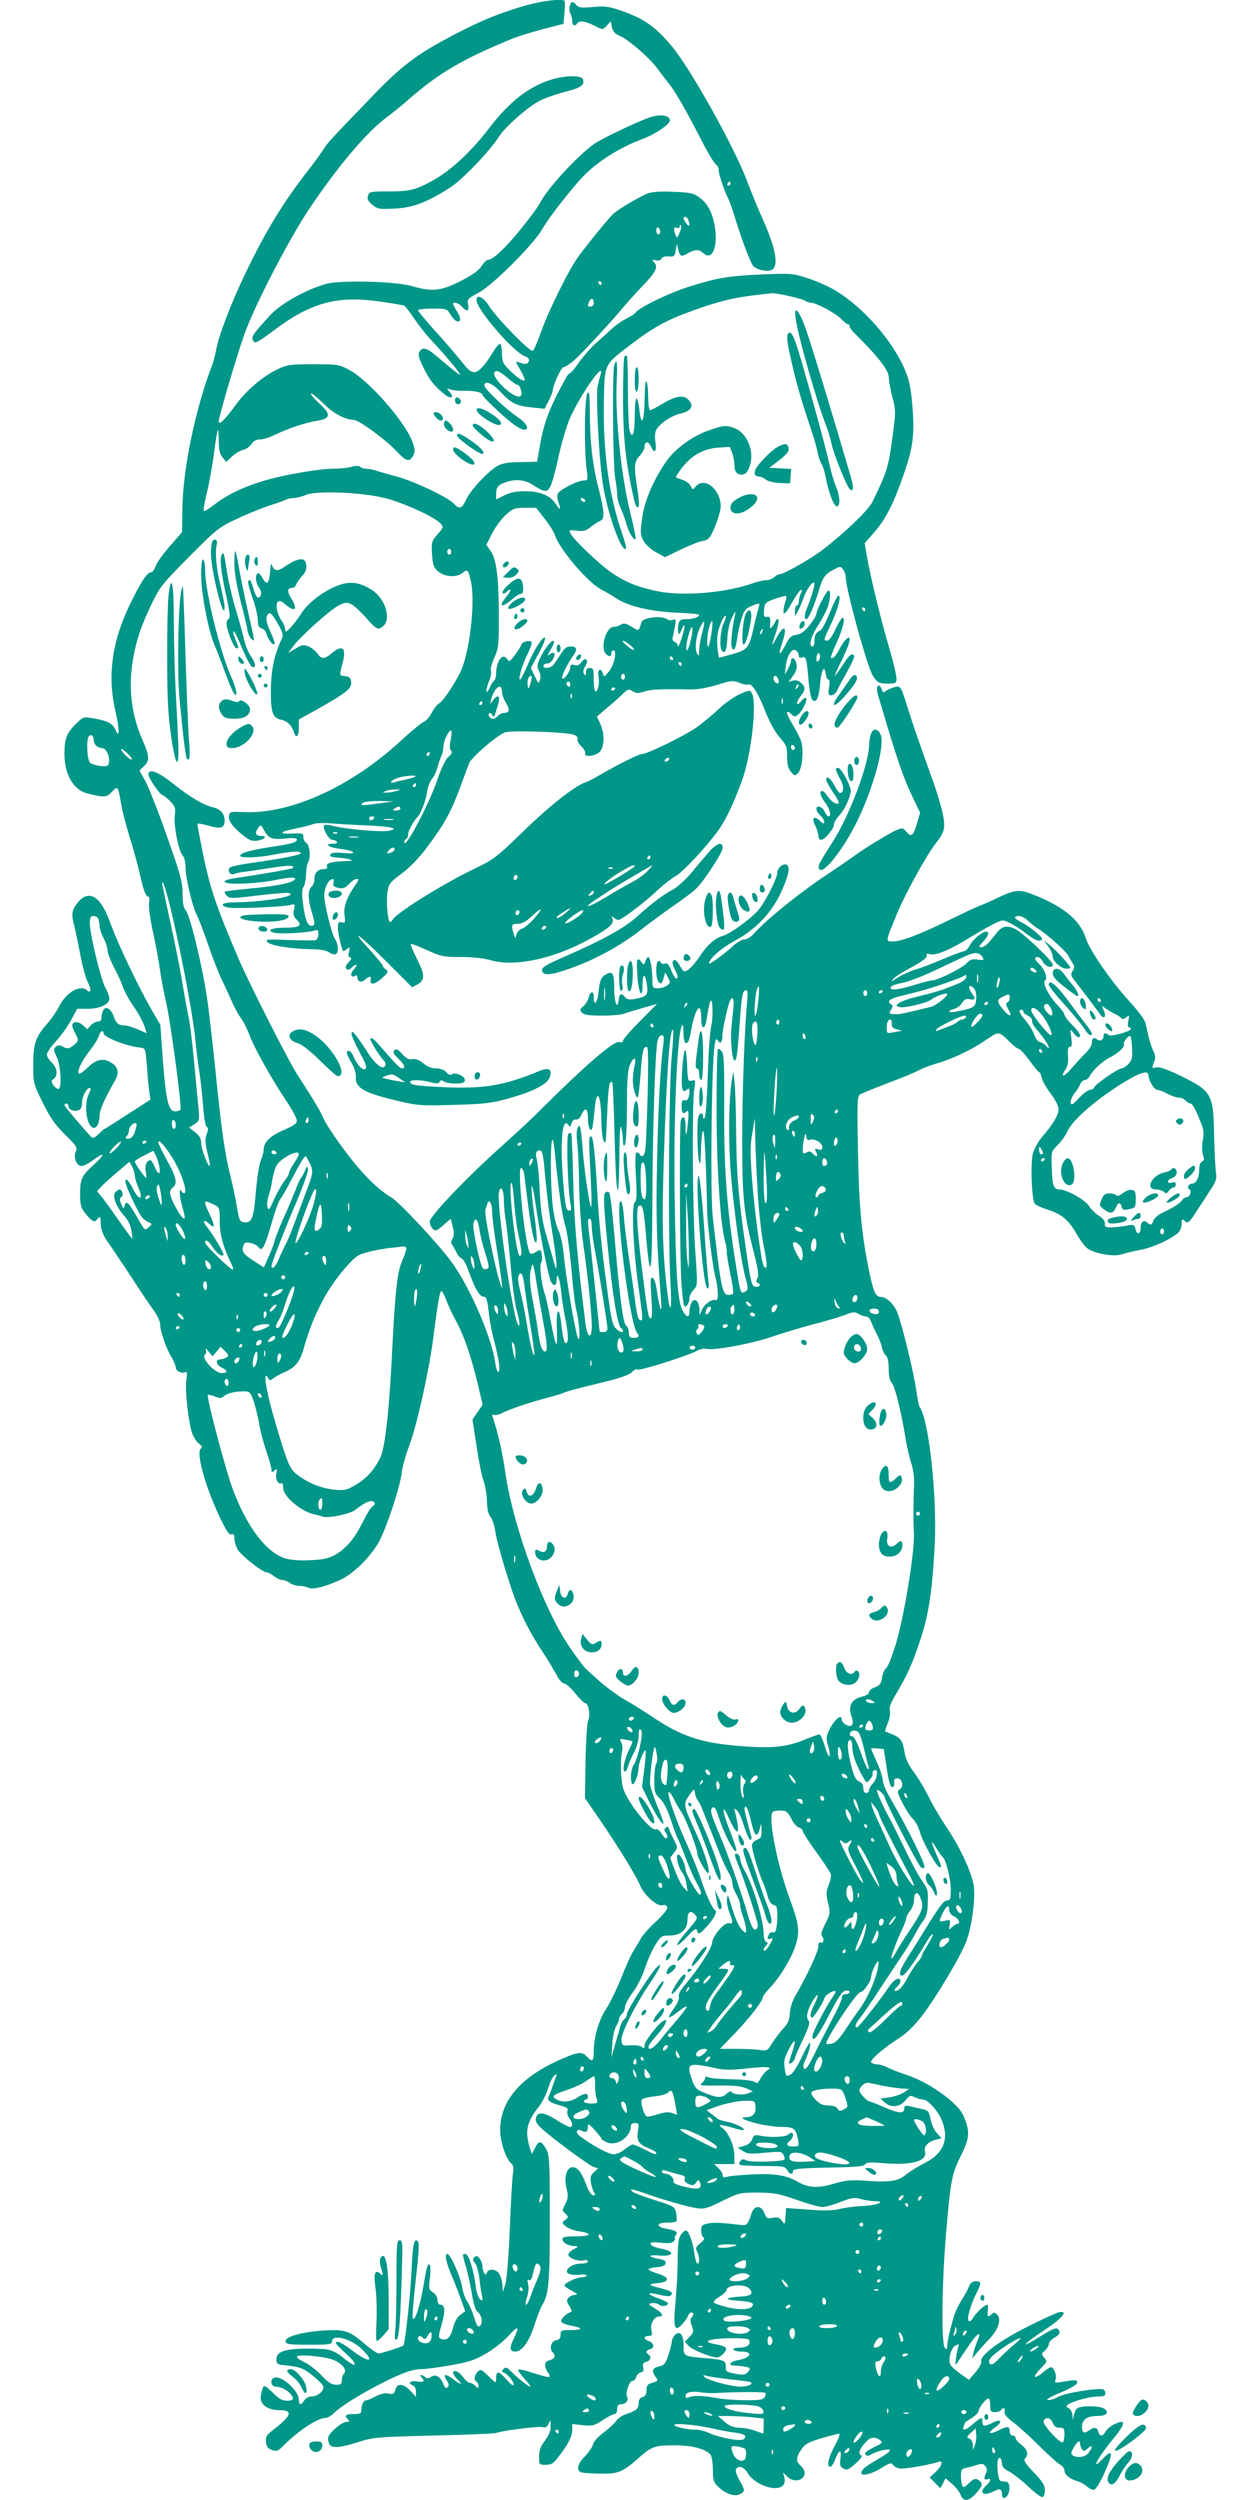 <?xml version="1.0" standalone="no"?>
<!DOCTYPE svg PUBLIC "-//W3C//DTD SVG 20010904//EN"
 "http://www.w3.org/TR/2001/REC-SVG-20010904/DTD/svg10.dtd">
<svg version="1.0" xmlns="http://www.w3.org/2000/svg"
 width="640pt" height="1280pt" viewBox="0 0 640 1280"
 preserveAspectRatio="xMidYMid meet">
<g transform="translate(0,1280) scale(0.1,-0.1)"
fill="#009688" stroke="none">
<path d="M2670 12766 c-125 -39 -185 -63 -305 -123 -220 -112 -299 -169 -458
-335 -220 -228 -231 -240 -252 -274 -11 -18 -47 -68 -81 -111 -126 -163 -210
-300 -315 -517 -77 -160 -140 -325 -153 -401 -4 -22 -13 -56 -20 -75 -85 -221
-148 -525 -152 -725 l-2 -130 -63 -72 c-35 -40 -68 -86 -73 -103 -5 -16 -15
-30 -22 -30 -20 0 -50 -44 -108 -163 -92 -188 -117 -366 -76 -544 22 -94 23
-151 2 -101 -14 33 -37 46 -108 59 -56 10 -57 10 -91 -23 -51 -49 -63 -78 -63
-158 0 -104 45 -183 115 -202 88 -22 101 -22 128 8 30 32 31 31 47 -61 5 -33
23 -103 39 -155 31 -101 43 -144 68 -252 10 -40 22 -68 29 -68 9 0 11 -10 7
-34 -3 -19 6 -82 20 -147 14 -63 30 -150 36 -194 6 -44 20 -118 31 -165 23
-95 82 -539 74 -552 -3 -4 -15 -8 -27 -8 -34 0 -47 53 -63 259 l-13 184 -50
86 c-65 114 -171 336 -206 435 -49 138 -109 175 -167 105 -30 -36 -34 -60 -18
-118 5 -20 19 -85 30 -144 11 -60 29 -126 40 -147 11 -22 16 -41 11 -45 -5 -3
-12 -1 -16 5 -3 5 -16 10 -28 10 -38 0 -85 -37 -111 -87 -13 -26 -42 -69 -65
-95 -59 -67 -71 -102 -71 -211 0 -92 1 -96 49 -193 38 -77 63 -113 114 -163
59 -58 64 -66 55 -87 -14 -30 4 -74 30 -74 10 0 37 14 60 31 60 44 62 31 5
-22 -65 -58 -72 -74 -73 -150 0 -54 4 -72 22 -95 36 -46 51 -56 64 -39 17 22
19 19 20 -22 0 -25 10 -53 29 -82 17 -24 41 -60 55 -81 14 -20 53 -79 87 -131
33 -52 77 -116 97 -144 20 -27 36 -61 36 -76 0 -34 31 -125 59 -169 11 -19 21
-43 21 -52 0 -18 33 -33 50 -23 8 5 9 -9 4 -43 -7 -52 9 -200 28 -265 7 -21
22 -47 35 -57 16 -12 20 -21 12 -26 -27 -16 19 -187 92 -343 37 -78 52 -102
64 -97 11 4 15 -1 15 -20 0 -14 7 -38 15 -55 16 -30 127 -119 150 -119 7 0 24
-9 38 -20 14 -11 33 -20 44 -20 10 0 27 -7 37 -15 11 -8 33 -15 49 -15 15 0
37 -4 47 -10 21 -11 100 10 172 46 62 31 146 115 186 186 39 69 110 282 119
358 3 30 21 93 39 140 37 98 99 372 121 540 25 195 35 250 43 250 4 0 15 -21
25 -47 10 -27 32 -75 51 -109 40 -73 75 -176 110 -319 l25 -107 -26 -38 -26
-38 21 -136 c11 -75 27 -156 36 -179 9 -23 16 -70 17 -103 1 -41 8 -68 18 -80
9 -11 19 -39 23 -64 9 -59 39 -167 88 -315 35 -103 89 -213 157 -314 25 -37
58 -93 77 -128 10 -18 25 -33 34 -33 8 0 33 -22 55 -50 22 -27 45 -50 52 -50
16 0 27 -63 15 -87 -6 -10 -12 -104 -14 -209 l-3 -190 27 -40 c120 -171 235
-355 257 -411 19 -46 87 -106 112 -98 12 4 21 1 25 -9 4 -10 -16 -35 -58 -75
-35 -32 -70 -72 -78 -88 -8 -15 -24 -42 -35 -59 -12 -17 -40 -80 -64 -140 -24
-60 -59 -131 -77 -159 -38 -56 -64 -146 -64 -217 0 -52 -7 -58 -35 -28 -25 28
-45 25 -139 -16 -201 -90 -304 -210 -305 -357 -1 -61 29 -151 57 -174 11 -9
13 -23 8 -53 -3 -22 -11 -148 -16 -280 -5 -135 -15 -259 -22 -283 l-13 -42 -3
40 c-2 22 -11 48 -19 58 -20 21 -52 22 -60 1 -5 -13 -7 -13 -14 -2 -5 7 -9 22
-9 34 0 11 -6 29 -14 40 -12 15 -17 16 -27 7 -10 -10 -9 -16 3 -30 8 -10 18
-43 22 -74 3 -30 9 -71 13 -90 6 -30 5 -32 -9 -21 -9 7 -19 37 -23 70 -9 78
-36 162 -52 162 -17 0 -17 1 6 -78 10 -37 23 -98 29 -137 6 -39 17 -74 26 -80
22 -16 30 -59 14 -73 -12 -9 -17 -1 -31 45 -10 31 -26 68 -36 82 -10 14 -21
47 -25 72 -8 53 -60 169 -76 169 -15 0 -5 -47 22 -110 11 -25 31 -76 45 -114
l25 -70 -25 -18 c-16 -12 -30 -36 -38 -68 -13 -50 -31 -66 -62 -55 -13 6 -13
14 4 73 20 69 18 102 -7 102 -8 0 -14 10 -14 24 0 14 -10 30 -23 39 -22 14
-23 19 -16 74 4 32 4 62 -1 67 -10 10 -15 -7 -34 -119 -16 -96 -47 -183 -53
-153 -3 9 5 99 16 199 15 127 18 186 11 193 -20 20 -27 -13 -33 -152 -6 -127
-33 -371 -42 -381 -8 -7 -110 -40 -126 -41 -8 0 -44 25 -79 55 -73 63 -98 70
-214 62 -107 -8 -188 -32 -184 -55 3 -15 18 -17 121 -17 105 0 117 2 117 18 0
38 98 13 152 -40 70 -68 39 -74 -48 -8 -56 42 -84 55 -84 38 0 -5 24 -29 52
-54 59 -52 59 -79 0 -32 -67 54 -80 58 -192 58 -122 0 -165 -15 -165 -55 0
-19 6 -26 25 -28 96 -10 111 -15 158 -53 28 -21 53 -47 57 -56 8 -22 -28 -53
-61 -53 -13 0 -29 -9 -36 -20 -17 -27 -28 -25 -28 4 0 46 -90 126 -126 112
-24 -9 -17 -46 9 -46 51 0 118 -68 70 -71 -36 -3 -49 4 -90 44 -44 42 -45 42
-57 -16 -10 -44 30 -77 94 -77 73 0 64 -28 -34 -103 -31 -24 -37 -34 -34 -60
2 -24 10 -34 31 -41 24 -9 31 -6 61 25 78 77 172 139 213 139 10 0 29 11 43
25 34 34 136 98 241 151 107 55 162 74 208 74 20 0 87 9 149 20 93 16 125 27
181 60 38 22 90 63 115 91 50 55 58 50 25 -18 -22 -45 -19 -63 9 -63 34 0 70
48 97 132 15 46 33 92 40 104 35 55 40 115 40 444 0 306 -2 327 -20 359 -25
42 -36 43 -56 3 l-16 -31 -12 38 c-24 81 -13 128 48 205 17 22 38 63 47 92 8
29 22 58 31 66 15 11 16 11 9 -7 -4 -11 -12 -33 -18 -50 -5 -16 -13 -37 -18
-47 -12 -21 3 -33 58 -48 34 -9 42 -15 37 -29 -3 -9 2 -26 10 -37 18 -24 19
-44 3 -44 -7 0 -38 16 -68 35 -62 40 -96 45 -105 14 -5 -14 0 -29 17 -46 32
-36 252 -200 278 -208 l22 -7 -21 -20 c-18 -16 -20 -26 -15 -56 4 -20 11 -43
17 -49 7 -9 5 -13 -6 -13 -9 0 -22 19 -33 48 -24 63 -41 89 -64 95 -36 9 -55
-44 -39 -109 9 -35 8 -49 -5 -75 -19 -39 -19 -34 0 -54 15 -15 15 -17 -2 -31
-18 -14 -18 -15 3 -33 12 -10 43 -22 67 -25 73 -11 65 -26 -13 -26 -56 0 -71
-3 -71 -15 0 -17 30 -35 62 -35 22 -1 22 -1 -4 -16 -16 -8 -28 -21 -28 -28 0
-18 52 -36 79 -29 12 3 21 1 21 -6 0 -6 -17 -11 -38 -11 -46 0 -87 -34 -62
-51 8 -5 34 -8 57 -6 24 3 40 1 37 -4 -3 -5 -14 -9 -26 -9 -25 0 -88 -29 -88
-41 0 -5 17 -17 38 -28 29 -16 32 -20 16 -21 -12 0 -27 -7 -34 -15 -10 -12 -9
-20 5 -42 12 -18 14 -28 7 -31 -25 -8 -55 -39 -48 -50 4 -6 23 -14 44 -18 66
-12 71 -23 10 -24 -55 0 -58 -1 -58 -24 0 -18 -6 -25 -22 -28 -26 -3 -37 -43
-19 -61 18 -18 12 -34 -14 -41 -29 -7 -32 -31 -9 -64 18 -26 9 -28 -45 -11
-20 6 -51 15 -69 21 -19 5 -36 8 -39 5 -2 -3 12 -24 32 -46 21 -23 34 -41 30
-41 -9 0 -62 42 -97 77 -23 23 -30 25 -40 14 -11 -11 -11 -14 0 -18 21 -8 52
-45 52 -62 0 -10 -15 1 -38 27 -39 45 -52 46 -52 3 0 -25 -1 -24 -39 13 -36
35 -41 37 -55 23 -18 -18 -21 -43 -6 -52 6 -3 10 -13 10 -21 0 -14 -2 -13 -16
0 -8 9 -22 16 -29 16 -8 0 -23 14 -35 30 -21 29 -50 41 -50 20 0 -5 9 -19 20
-30 31 -31 24 -34 -13 -6 -44 34 -63 34 -41 0 13 -18 14 -28 6 -36 -8 -8 -14
-5 -21 13 -15 40 -39 55 -63 40 -15 -9 -23 -10 -31 -2 -6 6 -16 11 -21 11 -6
0 -5 -5 2 -12 20 -20 13 -27 -23 -21 -35 6 -50 -9 -20 -21 8 -3 15 -17 15 -32
l0 -26 -29 31 c-36 38 -68 41 -77 5 -6 -21 -10 -24 -34 -19 -19 4 -41 -1 -66
-14 -21 -12 -44 -21 -50 -21 -13 0 -24 -23 -24 -51 0 -16 -7 -19 -40 -19 -41
0 -49 -7 -28 -28 9 -9 8 -12 -8 -12 -25 0 -94 -60 -94 -82 0 -56 30 -60 152
-22 79 25 97 27 388 34 168 4 312 10 320 13 29 12 217 36 238 30 16 -4 24 1
31 18 9 22 10 21 10 -12 1 -25 -8 -47 -29 -75 -22 -29 -30 -50 -30 -81 0 -42
1 -43 34 -43 28 0 40 7 63 38 50 63 73 108 73 140 l0 31 54 -6 c49 -5 59 -3
102 26 26 17 53 31 61 31 7 0 13 11 13 25 0 18 5 25 19 25 24 0 42 22 32 38
-11 18 11 82 27 82 8 0 16 9 19 19 3 11 13 21 23 24 14 3 17 11 13 26 -4 17 0
24 16 28 22 6 28 27 11 38 -16 10 -12 22 10 28 24 6 17 33 -11 42 -25 8 -24
25 2 25 18 0 20 4 14 31 -7 32 15 69 42 69 24 0 14 18 -24 41 -35 21 -36 23
-15 27 13 2 30 -2 37 -8 15 -12 45 -7 45 7 0 5 -23 16 -51 26 -62 22 -58 34 6
18 25 -6 50 -9 56 -6 19 12 8 25 -33 35 -82 21 -86 24 -33 30 66 7 67 29 3 49
-27 8 -48 18 -48 22 0 4 19 9 42 11 30 2 44 8 46 20 2 12 -7 18 -37 23 -53 9
-53 22 -1 17 83 -8 91 22 10 36 -24 4 -46 14 -48 21 -4 11 6 13 51 8 42 -4 59
-2 68 9 6 8 8 14 4 14 -4 0 -2 6 4 14 15 18 2 27 -48 35 -53 9 -52 31 3 31 24
0 47 3 50 8 2 4 1 23 -2 41 -7 33 -10 35 -111 67 -57 18 -108 37 -114 43 -15
15 -1 14 48 -3 100 -36 234 -75 278 -81 43 -7 56 -3 135 36 84 41 90 43 182
43 84 -1 107 -5 198 -37 56 -20 116 -37 132 -37 16 0 59 12 94 26 56 22 69 24
103 15 21 -6 54 -11 73 -11 64 -1 4 -23 -69 -25 -36 -2 -87 -8 -112 -15 -27
-7 -76 -9 -120 -6 -41 3 -92 7 -114 8 l-40 3 -3 -44 c-3 -42 -4 -43 -18 -22
-12 17 -22 20 -47 16 -29 -6 -33 -3 -44 25 -16 42 -53 39 -66 -5 -15 -48 -24
-60 -43 -58 -110 13 -147 15 -178 9 -31 -6 -36 -11 -36 -36 0 -16 5 -32 12
-36 8 -5 2 -14 -16 -29 -24 -19 -26 -26 -17 -43 13 -25 14 -62 2 -62 -5 0 -12
24 -16 53 -8 60 -29 117 -44 117 -5 0 -17 -10 -25 -22 -12 -17 -16 -48 -16
-121 0 -54 -5 -153 -11 -219 -13 -136 -6 -161 34 -118 13 14 26 33 30 43 3 9
11 17 17 17 13 0 13 -13 0 -26 -6 -6 -6 -21 2 -42 11 -28 10 -34 -12 -57 l-24
-25 21 -22 c21 -21 113 -58 144 -58 20 0 53 35 45 49 -4 6 -23 13 -44 17 -53
9 -62 18 -27 25 46 10 183 10 189 0 14 -22 -7 -41 -46 -41 -23 0 -37 -4 -33
-10 3 -5 21 -10 40 -10 64 0 51 -32 -17 -44 -36 -6 -53 -25 -25 -27 42 -2 79
-8 84 -13 4 -4 0 -14 -9 -22 -13 -14 -25 -15 -65 -7 -42 8 -48 11 -47 33 2 33
-7 37 -90 45 -129 11 -126 10 -126 65 0 56 -19 80 -44 55 -9 -9 -16 -24 -16
-32 0 -9 -8 -40 -17 -69 -15 -44 -23 -55 -45 -59 -37 -9 -43 -21 -24 -51 18
-26 20 -23 -29 -39 -9 -2 -15 -16 -15 -34 0 -20 -6 -30 -20 -34 -13 -3 -20
-14 -20 -30 0 -29 -12 -40 -63 -57 -21 -6 -45 -23 -53 -36 -9 -13 -38 -40 -64
-59 -27 -20 -51 -46 -54 -61 -4 -14 -22 -41 -41 -60 -36 -36 -45 -67 -23 -81
7 -4 51 -8 98 -8 96 -2 118 7 203 83 63 56 81 62 182 62 88 0 159 -19 183 -48
6 -9 12 -43 12 -77 0 -54 3 -64 28 -88 38 -36 84 -52 111 -37 27 14 26 22 -4
73 -15 27 -21 47 -16 56 13 21 43 9 61 -24 9 -16 36 -40 60 -52 78 -40 140
-24 126 32 l-7 26 21 -21 c34 -34 90 -21 90 20 0 9 -9 25 -20 35 -26 23 -25
43 3 84 19 28 36 37 102 57 44 13 85 23 91 24 7 0 -3 -28 -22 -62 -34 -63 -43
-108 -23 -108 6 0 18 18 26 40 20 51 33 51 26 1 -4 -32 -2 -41 16 -50 18 -10
26 -6 62 26 23 20 36 39 30 41 -18 6 -13 29 15 61 28 34 50 38 79 18 16 -13
14 -16 -29 -36 -25 -13 -46 -26 -46 -30 0 -17 13 -19 34 -6 11 7 39 17 60 21
52 9 42 -6 -37 -52 -59 -34 -77 -50 -77 -66 0 -18 53 -5 100 24 48 30 53 31
65 15 7 -9 25 -17 41 -16 35 0 162 23 187 34 29 12 20 -22 -13 -52 l-30 -27
27 -28 27 -28 14 25 13 26 33 -28 c18 -15 38 -40 44 -56 14 -38 43 -35 81 9
34 38 35 51 8 68 -13 8 -23 4 -45 -17 -25 -24 -30 -26 -36 -12 -3 9 -6 32 -6
51 0 29 4 34 28 39 15 3 40 10 56 15 23 8 32 6 42 -8 8 -11 9 -23 3 -34 -13
-25 -11 -38 6 -32 21 9 19 -10 -5 -31 -42 -38 -16 -59 39 -30 31 16 41 12 41
-17 0 -10 4 -18 9 -18 17 0 32 29 29 57 -2 22 -8 28 -28 28 -22 0 -26 5 -31
45 -6 50 -1 83 12 74 5 -3 9 -15 9 -27 0 -16 11 -28 38 -42 20 -11 65 -46 99
-78 34 -33 67 -56 72 -52 6 3 11 20 11 36 0 23 -13 45 -57 90 -43 46 -54 62
-45 71 20 20 13 46 -18 70 -16 12 -30 28 -30 35 0 7 -7 13 -15 13 -8 0 -15 8
-15 18 0 30 -10 32 -52 11 -54 -27 -68 -19 -23 13 42 29 31 47 -14 23 -40 -20
-51 -19 -51 5 0 27 -6 25 -47 -10 -37 -33 -59 -39 -49 -14 3 9 6 17 6 19 0 2
16 13 35 25 19 12 35 27 35 34 0 17 38 66 51 66 5 0 9 -16 9 -35 0 -30 3 -35
24 -35 14 0 28 5 31 10 10 17 23 11 19 -8 -4 -12 10 -29 46 -56 28 -21 88 -76
133 -121 45 -45 92 -87 105 -94 12 -6 22 -20 22 -31 0 -21 29 -43 70 -55 14
-4 35 -16 47 -27 12 -11 28 -18 36 -15 8 3 29 36 46 73 53 114 52 143 -4 84
-67 -70 -22 11 64 115 58 70 54 93 -9 60 -16 -8 -34 -24 -40 -35 -14 -26 -30
-26 -37 0 -6 24 -21 25 -49 5 -25 -17 -34 -11 -34 21 0 35 26 54 75 54 49 0
67 16 40 37 -24 17 -129 17 -143 0 -5 -6 -12 -23 -15 -37 -4 -25 -4 -25 -6 2
0 15 -9 32 -18 37 -16 9 -16 12 -3 21 25 17 112 40 152 40 26 0 38 4 38 14 0
8 -4 17 -9 21 -20 12 -194 -16 -231 -36 -20 -12 -46 -19 -56 -17 -11 2 14 17
66 38 52 22 85 41 85 50 0 16 -7 17 -74 5 -40 -7 -43 -6 -36 14 6 21 -9 61
-25 61 -4 0 -22 -11 -38 -25 -47 -40 -60 -29 -17 15 37 37 38 40 22 58 -16 18
-16 20 3 37 11 10 20 25 20 34 0 9 14 24 30 33 20 11 28 22 24 32 -9 24 -23
20 -102 -29 -107 -67 -87 -39 26 35 91 61 123 99 77 92 -11 -1 -83 -34 -161
-73 -145 -72 -250 -151 -240 -180 3 -8 -10 -32 -29 -54 l-34 -40 -42 30 c-23
17 -47 37 -52 46 -15 24 1 87 25 100 19 10 20 9 13 -12 -4 -13 -9 -40 -11 -59
-4 -31 -3 -33 8 -16 7 10 31 46 53 79 48 73 75 89 49 31 -9 -22 -18 -50 -21
-64 l-4 -25 23 29 c13 16 40 46 61 68 48 48 66 103 43 126 -12 13 -18 14 -28
4 -19 -19 -25 -14 -20 18 2 16 0 30 -4 30 -14 -1 -60 -45 -74 -70 -7 -13 -16
-18 -21 -13 -10 10 10 83 40 141 27 53 26 62 -3 62 -17 0 -27 -8 -35 -27 -6
-16 -24 -49 -41 -75 -16 -26 -34 -65 -39 -88 -6 -22 -16 -57 -21 -79 -5 -21
-10 -49 -10 -62 0 -18 -3 -20 -12 -11 -19 19 -16 325 5 577 24 284 30 314 78
410 44 89 46 121 13 200 -28 69 -181 177 -302 215 -31 10 -70 25 -87 34 -16 9
-39 16 -50 16 -11 0 -26 4 -33 8 -15 10 51 68 140 126 36 22 79 64 115 110 74
95 204 314 231 387 28 77 46 213 38 282 -9 66 -71 201 -140 302 -26 38 -66
105 -88 149 -22 45 -58 105 -80 134 -27 36 -42 68 -47 102 -9 58 -20 73 -64
91 -18 7 -33 13 -35 14 -2 2 5 21 14 44 9 22 14 51 10 64 -4 16 6 41 30 81 59
99 84 153 126 280 44 133 62 255 74 491 12 249 -31 639 -77 700 -4 6 -12 45
-18 88 -12 88 -73 338 -97 398 -18 43 -56 79 -85 79 -24 0 -36 24 -55 112 -42
200 -56 342 -61 630 -5 272 -4 287 13 296 11 6 78 33 151 61 73 27 143 57 155
65 13 7 50 21 83 31 33 9 89 30 125 48 61 29 78 39 150 87 41 28 50 26 95 -20
21 -22 44 -40 51 -40 6 0 31 -27 55 -60 24 -33 46 -60 50 -60 4 0 9 -12 12
-27 3 -16 24 -52 46 -82 25 -32 41 -64 41 -81 0 -28 -29 -78 -87 -144 -18 -22
-38 -58 -44 -80 -14 -51 -7 -240 9 -259 7 -8 38 -22 70 -32 67 -21 103 -51
143 -121 16 -28 39 -60 52 -72 31 -29 138 -49 181 -34 17 6 60 16 96 23 61 11
152 52 192 87 10 8 18 29 18 46 0 23 3 27 12 18 19 -19 26 -15 64 46 21 31 53
80 71 109 30 45 34 57 28 95 -3 24 -7 111 -9 193 -4 206 -12 219 -178 300 -65
31 -104 44 -118 40 -23 -7 -24 -6 -10 30 7 19 6 33 -5 54 -12 25 -22 58 -40
143 -3 16 -42 67 -86 115 -90 99 -200 257 -219 318 -30 94 -113 163 -271 225
-68 27 -91 25 -173 -13 -39 -19 -87 -40 -106 -47 -19 -7 -83 -38 -143 -67
-147 -73 -251 -113 -293 -113 -41 0 -42 -6 17 138 41 101 153 304 200 364 46
58 51 80 35 156 -8 37 -32 117 -54 177 -65 180 -98 275 -126 365 -35 113 -35
113 -77 98 -19 -6 -37 -16 -40 -21 -4 -5 -10 0 -14 12 -3 11 -11 21 -16 21
-12 0 -12 -26 1 -64 5 -17 26 -85 45 -151 57 -188 84 -264 126 -353 l40 -83
-16 -54 c-18 -65 -30 -74 -54 -44 -17 21 -21 21 -49 10 -34 -14 -171 -98 -212
-129 -14 -10 -87 -61 -164 -112 -130 -87 -298 -224 -357 -291 -14 -16 -35 -29
-48 -29 -12 0 -36 -14 -54 -30 -41 -39 -127 -102 -127 -93 0 24 63 79 135 118
106 58 185 141 233 244 41 90 50 136 28 144 -18 7 -46 -17 -46 -41 0 -29 -65
-156 -100 -195 -39 -44 -147 -122 -183 -130 -36 -10 -80 -49 -116 -106 -18
-27 -43 -56 -56 -65 -23 -15 -24 -14 -45 21 -15 25 -24 33 -32 25 -7 -7 -6
-20 6 -43 18 -36 20 -49 8 -49 -5 0 -16 19 -25 41 -12 29 -21 40 -31 36 -9 -4
-18 -2 -21 3 -14 23 -25 6 -25 -39 0 -62 25 -89 37 -41 l9 32 14 -27 c13 -25
13 -28 -5 -41 -10 -8 -31 -14 -47 -14 -26 0 -28 3 -28 43 0 57 -11 117 -21
117 -4 0 -11 -10 -15 -22 -6 -20 -8 -20 -19 -5 -23 32 -28 17 -22 -64 6 -96
27 -133 27 -49 0 62 15 57 23 -8 6 -47 -2 -55 -64 -67 -26 -5 -39 -2 -48 9
-19 23 -29 20 -33 -11 -6 -58 -23 -19 -23 54 0 83 -9 96 -49 70 -19 -13 -25
-28 -31 -82 -6 -61 -25 -83 -25 -29 0 33 -18 31 -26 -3 -4 -16 -16 -35 -27
-45 -18 -14 -19 -19 -8 -32 10 -12 33 -16 102 -16 48 0 98 4 111 9 13 5 57 18
98 30 l74 21 -87 -88 c-48 -48 -87 -93 -87 -100 0 -9 -7 -11 -19 -7 -27 8
-171 -116 -401 -345 -41 -42 -137 -131 -212 -198 -174 -156 -358 -350 -358
-377 0 -21 17 -45 32 -45 4 0 23 13 41 30 l35 30 10 -41 c8 -31 7 -47 -1 -60
-9 -15 -9 -23 1 -37 6 -9 16 -27 21 -38 5 -12 16 -24 24 -27 8 -3 23 -27 32
-54 38 -104 60 -143 84 -143 12 0 17 -19 26 -100 3 -30 15 -86 25 -125 25 -96
33 -152 22 -159 -5 -3 -12 17 -16 44 -18 133 -132 395 -228 524 -72 96 -265
303 -306 326 -70 42 -146 118 -234 235 -50 66 -99 140 -110 165 -18 42 -44 86
-137 230 -45 70 -245 464 -299 590 -113 263 -148 366 -183 540 -16 80 -29 148
-29 152 0 3 25 0 55 -9 66 -19 85 -13 85 26 0 35 -21 58 -58 67 -50 12 -118
52 -201 118 -82 66 -131 84 -131 50 0 -17 59 -104 71 -104 4 0 22 -14 39 -31
27 -28 30 -36 25 -73 -7 -49 19 -183 40 -206 9 -9 15 -36 15 -61 0 -54 34
-198 57 -242 9 -18 36 -87 59 -155 23 -67 54 -146 68 -175 14 -28 37 -79 52
-112 14 -33 36 -73 49 -90 12 -16 31 -55 43 -86 23 -63 108 -215 188 -336 30
-44 54 -90 54 -101 0 -14 -17 -26 -65 -47 -70 -29 -105 -63 -105 -101 0 -13
-7 -38 -15 -56 -8 -18 -18 -85 -24 -148 -11 -144 -21 -172 -58 -168 -26 3 -28
8 -39 73 -6 39 -21 108 -32 155 -31 123 -48 242 -77 530 -14 140 -34 316 -45
390 -24 164 -88 428 -109 449 -11 11 -16 36 -16 86 -1 61 -11 98 -79 290 -42
121 -92 247 -109 280 l-33 60 23 22 c30 29 29 51 -7 133 -60 136 -75 280 -46
432 19 96 39 153 92 265 41 86 55 104 192 242 140 141 152 151 242 193 52 25
127 55 165 68 39 12 78 26 87 31 10 5 28 9 42 9 13 0 41 7 62 16 54 23 284 14
404 -16 93 -23 254 -96 284 -129 18 -20 18 -21 -14 -57 -30 -35 -32 -40 -28
-102 4 -55 8 -68 32 -88 32 -28 91 -32 122 -9 28 22 31 20 44 -37 24 -96 -1
-338 -45 -451 -22 -55 -94 -166 -116 -178 -10 -5 -28 -27 -39 -49 -11 -21 -28
-41 -39 -45 -10 -3 -65 -48 -122 -101 -254 -233 -561 -372 -798 -362 -75 3
-76 2 -79 -22 -3 -26 27 -63 86 -107 23 -17 38 -21 61 -17 40 8 51 24 17 24
-28 0 -33 16 -13 43 11 16 14 14 31 -17 22 -40 39 -46 112 -39 34 4 54 2 54
-5 0 -15 -24 -22 -130 -38 -106 -16 -160 -31 -160 -45 0 -14 89 -11 177 6 88
17 133 19 133 6 0 -8 -99 -28 -266 -51 -45 -7 -87 -16 -94 -20 -20 -12 -4 -44
18 -35 9 4 28 8 42 10 14 1 76 10 138 20 99 16 136 16 120 0 -4 -4 -135 -27
-298 -52 -31 -4 -53 -12 -50 -18 8 -16 157 -11 258 9 88 18 124 16 92 -4 -25
-15 -105 -29 -227 -40 -64 -6 -119 -13 -122 -15 -3 -3 2 -13 11 -22 15 -14 28
-14 156 2 76 9 148 15 158 13 65 -14 -128 -47 -273 -48 -64 0 -84 -14 -38 -26
30 -8 278 2 319 12 27 7 28 6 21 -24 -5 -24 -2 -35 16 -53 29 -29 12 -39 -68
-39 -64 0 -92 -15 -48 -26 29 -7 170 0 203 11 19 6 22 4 22 -18 0 -14 -6 -27
-12 -30 -7 -3 -69 -2 -138 0 -115 5 -124 4 -110 -11 17 -18 127 -35 228 -36
40 0 71 -6 87 -16 13 -9 29 -13 35 -9 15 9 12 52 -5 78 -17 26 -55 179 -55
222 0 36 19 77 39 83 10 3 12 -1 9 -16 -5 -17 0 -22 24 -28 25 -5 35 -1 55 20
13 14 31 26 39 26 13 0 12 -5 -4 -27 -46 -66 -64 -115 -58 -159 5 -38 4 -41
-14 -37 -17 5 -20 0 -20 -27 0 -28 18 -107 27 -119 1 -2 10 2 19 10 16 13 17
11 11 -13 -5 -17 -3 -28 5 -30 9 -3 8 -10 -5 -22 -9 -10 -17 -21 -17 -26 0
-17 18 -20 30 -5 7 8 17 15 23 15 6 0 0 -11 -12 -24 -21 -23 -15 -46 9 -31 6
3 10 -1 10 -9 0 -23 20 -29 39 -12 23 20 33 20 29 0 -5 -29 19 -26 57 7 32 29
35 34 21 45 -9 6 -16 15 -16 20 -1 5 -30 40 -65 79 -111 120 -60 85 80 -55
l135 -135 28 15 c39 22 38 48 -3 130 -20 40 -34 74 -32 77 3 2 40 -12 82 -31
72 -33 85 -36 175 -36 60 0 117 -6 151 -16 120 -36 319 5 500 104 107 58 135
82 125 109 -6 14 -5 16 5 6 7 -7 19 -13 25 -13 17 0 135 90 204 155 31 29 70
59 87 68 37 19 157 148 219 233 41 57 81 142 124 260 47 133 77 394 50 444
-10 18 -11 18 -60 -3 -28 -12 -77 -46 -108 -75 -31 -30 -84 -74 -117 -97 -60
-42 -249 -135 -276 -135 -17 0 -129 -56 -211 -104 -32 -19 -67 -38 -79 -41
-55 -18 -186 -121 -319 -251 -136 -132 -153 -145 -245 -189 -165 -79 -404
-228 -424 -263 -5 -9 -12 -14 -16 -11 -11 11 -18 106 -11 153 7 41 13 49 72
93 41 30 89 79 132 137 86 115 121 178 167 302 20 55 41 111 47 126 11 30 141
142 183 158 31 12 316 2 354 -12 14 -5 21 -14 18 -22 -3 -8 6 -24 19 -37 14
-13 22 -29 20 -36 -9 -21 51 -16 74 7 25 25 27 95 3 145 l-17 36 49 42 c28 23
64 55 81 72 29 28 33 29 53 16 18 -11 28 -12 59 -2 34 12 89 14 242 11 33 0
86 9 133 24 72 22 81 23 113 10 19 -8 39 -12 44 -9 17 11 50 -40 86 -131 23
-59 50 -109 75 -138 35 -40 39 -49 39 -99 0 -39 5 -61 19 -78 19 -23 21 -23
37 -7 23 23 31 126 13 171 -7 17 -26 53 -41 78 -34 55 -37 80 -8 54 19 -17 21
-17 39 -1 22 20 47 74 38 83 -4 3 -15 -5 -26 -18 -27 -32 -27 -5 -1 28 25 32
25 45 1 67 -13 12 -27 15 -42 11 l-22 -7 22 30 c22 31 25 49 15 76 -8 20 -24
21 -24 2 0 -7 -7 -27 -16 -42 l-16 -29 5 43 c7 57 33 98 53 81 8 -6 14 -18 14
-26 0 -9 6 -13 15 -10 21 9 25 -3 34 -108 4 -53 13 -101 20 -108 20 -20 34 9
40 83 6 71 23 99 29 48 2 -16 8 -28 14 -28 6 0 7 -15 3 -40 -6 -35 -4 -40 12
-40 11 0 24 12 31 28 6 15 30 58 51 96 22 39 37 74 35 78 -11 17 -26 6 -59
-47 -20 -30 -38 -55 -40 -55 -3 0 13 36 35 80 42 84 53 134 24 109 -8 -7 -24
-30 -35 -50 -18 -37 -36 -55 -45 -47 -2 3 12 39 31 81 33 71 46 135 26 122 -5
-3 -21 -30 -35 -60 -15 -32 -31 -55 -40 -55 -21 0 -21 1 18 83 36 76 55 147
39 147 -6 0 -25 -39 -44 -86 -19 -47 -41 -89 -49 -92 -21 -8 -30 -23 -30 -54
0 -16 -4 -28 -10 -28 -20 0 -9 47 21 96 18 27 40 67 50 89 20 43 26 110 9 100
-13 -8 -60 -100 -60 -118 0 -8 -16 -34 -35 -58 -25 -32 -43 -45 -67 -49 -27
-4 -37 -13 -57 -53 -30 -58 -39 -54 -17 9 30 87 12 103 -29 27 -28 -51 -28
-48 0 35 9 29 14 56 10 60 -4 4 -10 2 -12 -4 -2 -6 -10 -20 -18 -30 -12 -17
-13 -16 -12 16 2 29 -1 34 -16 32 -15 -3 -18 3 -15 35 3 36 6 39 56 57 29 10
55 17 57 14 3 -3 0 -19 -6 -36 -6 -17 -9 -39 -7 -49 3 -12 16 4 42 50 21 37
42 67 47 67 6 0 6 -8 -1 -19 -5 -11 -10 -29 -10 -40 0 -12 -4 -21 -10 -21 -5
0 -10 -12 -10 -27 l1 -28 14 25 c8 14 21 46 30 71 16 47 55 96 55 69 0 -16
-18 -73 -36 -118 -16 -37 -18 -62 -5 -62 11 0 43 76 65 152 18 62 31 80 79
104 28 15 31 15 44 -2 7 -10 13 -27 13 -38 0 -60 109 -457 139 -506 22 -35 31
-40 79 -40 39 0 42 2 42 28 0 15 -16 81 -35 147 -44 147 -101 383 -116 475
l-12 69 46 52 c61 70 98 141 151 291 51 144 60 213 47 364 -7 86 -15 126 -38
181 -62 147 -210 317 -353 404 -32 20 -95 48 -140 63 -79 26 -87 27 -234 21
-178 -8 -223 -15 -376 -62 -102 -32 -260 -108 -276 -134 -3 -5 -24 -19 -47
-30 -23 -12 -55 -34 -72 -50 -16 -15 -53 -49 -82 -74 -28 -25 -68 -71 -89
-101 -20 -30 -41 -54 -45 -54 -4 0 -14 -11 -21 -24 -83 -150 -113 -228 -133
-344 -8 -47 -15 -85 -15 -86 0 0 -37 -1 -83 -2 -59 0 -92 -5 -117 -18 -48 -26
-142 -125 -164 -175 -21 -46 -34 -50 -62 -20 -29 32 -199 113 -289 138 -44 12
-94 26 -111 32 -17 5 -39 9 -50 9 -11 0 -24 4 -30 10 -6 6 -22 6 -44 0 -19 -6
-65 -10 -103 -10 -37 0 -136 -14 -220 -31 -166 -33 -288 -82 -380 -153 -27
-21 -51 -35 -54 -32 -3 3 4 42 15 88 12 46 28 137 37 202 8 66 17 121 20 124
3 3 5 -22 5 -55 0 -45 5 -67 19 -84 l19 -24 29 27 c15 15 41 30 56 34 16 3 35
17 44 30 10 16 25 24 44 24 17 0 51 11 77 24 61 30 155 62 212 71 75 12 77 32
13 91 -26 24 -44 46 -41 49 3 4 31 -19 62 -49 51 -52 113 -85 157 -86 26 0
160 -98 216 -157 54 -58 70 -62 90 -23 9 19 8 33 -7 72 -39 102 -222 310 -320
363 -53 29 -60 30 -185 30 -119 0 -135 -2 -185 -26 -75 -36 -157 -106 -213
-182 -57 -78 -87 -107 -87 -85 0 23 84 310 130 443 49 141 227 487 333 645
151 225 298 398 404 475 23 17 73 57 110 90 155 134 271 202 528 308 28 11 97
32 155 48 l105 27 5 57 c3 31 3 58 1 61 -14 13 -130 -2 -221 -30z m1371 -1482
c41 -9 78 -20 84 -25 5 -5 17 -9 27 -9 27 0 129 -55 157 -85 13 -14 27 -25 32
-25 5 0 9 -5 9 -11 0 -6 12 -23 28 -38 120 -119 172 -186 173 -225 0 -17 8
-62 18 -100 18 -68 18 -74 -1 -215 -20 -146 -27 -168 -101 -320 -21 -43 -138
-156 -258 -248 -59 -45 -196 -123 -217 -123 -7 0 -20 -7 -28 -15 -9 -8 -26
-15 -38 -15 -13 0 -43 -7 -67 -15 -147 -52 -370 -70 -504 -40 -96 22 -149 43
-221 91 -59 39 -194 167 -212 201 -11 20 -9 20 31 16 35 -4 48 -1 72 19 17 14
38 27 48 31 24 9 22 49 -8 165 -31 120 -45 242 -45 392 -1 94 -3 111 -13 95
-14 -23 -17 -284 -4 -382 8 -60 7 -63 -13 -63 -33 0 -128 -49 -135 -69 -3 -10
-1 -31 5 -46 14 -38 8 -40 -15 -4 -29 43 -79 63 -155 64 -47 0 -77 -6 -107
-21 l-43 -21 0 26 c0 35 10 48 44 60 51 20 102 16 143 -11 59 -38 71 -40 88
-14 9 13 27 76 41 141 13 64 38 151 54 194 44 115 194 333 164 239 -4 -13 -10
-38 -14 -55 -10 -42 5 -346 24 -483 20 -151 97 -372 121 -349 3 3 -6 37 -19
75 -68 194 -100 425 -94 687 4 185 1 179 134 280 117 90 186 128 319 176 153
55 228 72 411 90 6 0 45 -6 85 -15z m-1046 -1044 c3 -5 2 -10 -4 -10 -5 0 -13
5 -16 10 -3 6 -2 10 4 10 5 0 13 -4 16 -10z m-207 -95 c24 -30 48 -69 54 -87
24 -72 170 -243 236 -276 25 -13 57 -32 72 -42 59 -42 178 -71 314 -77 112 -5
127 -8 111 -19 -11 -8 -36 -14 -57 -14 -31 0 -39 -4 -44 -24 -3 -14 -4 -33 -1
-43 3 -15 6 -13 16 11 20 49 21 23 2 -39 -11 -33 -20 -53 -20 -44 -1 9 -8 20
-17 23 -9 3 -13 13 -10 23 3 10 8 36 12 57 6 35 5 38 -11 32 -10 -3 -23 -2
-29 3 -26 21 -124 10 -132 -15 -14 -48 -12 -47 -50 -23 -30 18 -40 20 -55 11
-10 -7 -27 -12 -38 -12 -38 0 -69 -108 -39 -138 16 -16 28 -15 28 3 0 8 5 15
11 15 20 0 3 -78 -24 -109 -23 -28 -25 -28 -30 -11 -9 34 -30 24 -23 -11 7
-35 -2 -79 -15 -79 -5 0 -9 27 -9 60 0 53 -2 60 -20 60 -14 0 -20 -7 -20 -22
0 -18 -2 -20 -10 -8 -6 10 -4 22 6 38 21 32 3 53 -19 22 -11 -16 -21 -20 -36
-15 -15 5 -21 2 -21 -10 0 -22 -30 -66 -41 -59 -8 5 23 71 57 119 22 30 17 45
-14 45 -22 0 -33 -9 -52 -41 -14 -22 -31 -47 -38 -55 -17 -17 -55 -19 -49 -1
2 6 12 11 21 10 18 -1 44 42 33 53 -4 4 -14 1 -24 -7 -13 -10 -11 -4 6 24 13
21 20 41 16 45 -9 9 -49 -41 -71 -90 -14 -32 -15 -42 -5 -62 8 -14 10 -33 6
-47 -7 -22 -9 -20 -27 19 l-20 42 40 75 c23 41 37 77 32 80 -12 7 -57 -63 -90
-143 -15 -34 -30 -65 -35 -70 -17 -15 8 75 36 129 17 35 25 60 19 64 -12 8
-50 -3 -50 -14 0 -4 -14 -27 -31 -51 -27 -37 -33 -41 -41 -27 -22 40 -58 -6
-58 -74 0 -15 -5 -31 -10 -34 -6 -4 -17 -21 -24 -38 -9 -20 -15 -26 -15 -14
-1 10 6 33 14 53 8 19 12 41 8 49 -3 9 5 39 18 68 22 49 24 63 23 227 -1 192
-13 281 -44 322 l-20 28 29 58 c16 32 48 75 70 95 37 34 46 37 99 37 l57 0 43
-55z m-478 -170 c0 -8 -4 -15 -10 -15 -5 0 -10 7 -10 15 0 8 5 15 10 15 6 0
10 -7 10 -15z m1575 -282 c-3 -10 -13 -47 -21 -83 -31 -138 -30 -136 -136
-165 l-47 -13 -7 44 c-3 24 -3 61 1 81 7 41 34 98 41 90 3 -3 -2 -19 -10 -36
-17 -32 -24 -120 -11 -140 15 -25 26 -3 29 59 2 41 11 83 25 110 12 25 19 34
16 20 -15 -66 -25 -155 -19 -172 9 -29 21 -12 28 41 3 27 13 72 22 101 12 42
21 54 47 65 43 19 50 18 42 -2z m545 -13 c0 -5 -2 -10 -4 -10 -3 0 -8 5 -11
10 -3 6 -1 10 4 10 6 0 11 -4 11 -10z m-835 -120 c-8 -30 -15 -71 -15 -90 -1
-30 -2 -32 -11 -16 -14 23 -5 95 17 137 22 44 26 32 9 -31z m49 8 c-10 -76
-23 -104 -23 -52 -1 38 15 104 25 104 3 0 2 -24 -2 -52z m-106 -41 c-7 -31
-16 -57 -21 -57 -8 0 0 60 15 99 15 41 18 17 6 -42z m365 38 c-3 -9 -8 -14
-10 -11 -3 3 -2 9 2 15 9 16 15 13 8 -4z m-679 -66 c15 -12 25 -24 22 -26 -3
-3 -19 6 -36 21 -37 31 -25 35 14 5z m967 -82 c-8 -8 -11 -5 -11 9 0 27 14 41
18 19 2 -9 -1 -22 -7 -28z m-746 13 c3 -5 1 -10 -4 -10 -6 0 -11 5 -11 10 0 6
2 10 4 10 3 0 8 -4 11 -10z m45 -30 c0 -5 -2 -10 -4 -10 -3 0 -8 5 -11 10 -3
6 -1 10 4 10 6 0 11 -4 11 -10z m-290 -65 c0 -8 -4 -15 -10 -15 -5 0 -10 7
-10 15 0 8 5 15 10 15 6 0 10 -7 10 -15z m-483 -32 c-10 -32 -13 -34 -15 -15
-4 28 4 52 17 52 5 0 4 -16 -2 -37z m1267 21 c4 -9 4 -19 2 -21 -8 -8 -26 8
-26 23 0 19 16 18 24 -2z m-1064 -30 c0 -8 -4 -12 -10 -9 -5 3 -10 10 -10 16
0 5 5 9 10 9 6 0 10 -7 10 -16z m1161 -17 c-10 -9 -11 -8 -5 6 3 10 9 15 12
12 3 -3 0 -11 -7 -18z m-1511 -20 c0 -12 9 -37 20 -55 22 -36 19 -52 -9 -52
-10 0 -24 -7 -31 -15 -7 -8 -18 -15 -26 -15 -15 0 -29 19 -19 28 3 3 10 0 15
-8 8 -13 10 -12 14 0 2 8 9 30 15 49 14 44 3 60 -21 30 l-19 -24 6 25 c17 62
55 88 55 37z m580 19 c0 -3 -4 -8 -10 -11 -5 -3 -10 -1 -10 4 0 6 5 11 10 11
6 0 10 -2 10 -4z m-223 -48 c-3 -8 -6 -5 -6 6 -1 11 2 17 5 13 3 -3 4 -12 1
-19z m1080 -30 c-3 -7 -5 -2 -5 12 0 14 2 19 5 13 2 -7 2 -19 0 -25z m-1537 2
c0 -5 -5 -10 -11 -10 -5 0 -7 5 -4 10 3 6 8 10 11 10 2 0 4 -4 4 -10z m-162
-186 c-7 -32 -7 -49 1 -57 8 -8 5 -17 -13 -32 -14 -12 -36 -56 -56 -115 -43
-128 -170 -367 -170 -321 0 5 5 13 10 16 6 3 10 15 10 26 0 16 29 68 50 89 15
15 40 81 46 122 3 26 15 57 25 69 11 12 24 41 30 63 6 23 15 49 20 58 5 10 9
29 9 43 0 29 26 85 39 85 5 0 4 -21 -1 -46z m-1828 -3 c0 -22 19 -41 42 -41
21 0 41 -42 36 -74 -3 -18 -9 -21 -43 -18 -22 2 -46 10 -54 17 -15 14 -20 113
-7 134 10 15 26 4 26 -18z m3590 -42 c0 -5 -4 -9 -10 -9 -5 0 -10 7 -10 16 0
8 5 12 10 9 6 -3 10 -10 10 -16z m-3395 -57 c-7 -7 -55 39 -55 52 0 5 13 -3
30 -19 16 -16 28 -31 25 -33z m1525 28 c0 -5 -5 -10 -11 -10 -5 0 -7 5 -4 10
3 6 8 10 11 10 2 0 4 -4 4 -10z m1225 -30 c-3 -5 -11 -10 -16 -10 -6 0 -7 5
-4 10 3 6 11 10 16 10 6 0 7 -4 4 -10z m-1298 -86 c-3 -3 -25 -10 -49 -15 -24
-5 -51 -12 -62 -15 -12 -4 -16 -2 -12 5 4 6 21 15 39 20 36 10 93 14 84 5z m3
-44 c0 -5 -5 -10 -11 -10 -5 0 -7 5 -4 10 3 6 8 10 11 10 2 0 4 -4 4 -10z
m-100 -30 c-14 -4 -36 -8 -50 -8 -23 -1 -23 0 -5 8 11 5 34 8 50 8 29 0 29 0
5 -8z m-95 -64 c-83 -12 -99 -11 -75 4 8 6 47 9 85 9 l70 -2 -80 -11z m115
-26 c0 -5 -10 -10 -22 -10 -19 0 -20 2 -8 10 19 13 30 13 30 0z m-135 -50 c-3
-5 -10 -10 -16 -10 -5 0 -9 5 -9 10 0 6 7 10 16 10 8 0 12 -4 9 -10z m98 -7
c-13 -2 -33 -2 -45 0 -13 2 -3 4 22 4 25 0 35 -2 23 -4z m-138 -29 c132 -6
174 -16 113 -28 -38 -7 -222 9 -281 25 -20 5 -41 8 -46 5 -14 -9 21 -76 40
-76 10 0 21 -4 24 -10 4 -6 -5 -10 -19 -10 -51 0 -25 -19 34 -26 33 -4 63 -11
67 -17 4 -7 -11 -8 -43 -5 -52 6 -74 2 -74 -13 0 -5 17 -9 38 -10 20 -1 48 -5
62 -9 20 -6 15 -8 -25 -9 -68 -2 -97 -11 -91 -27 4 -9 -2 -14 -17 -14 -30 0
-47 -18 -47 -51 0 -15 -7 -32 -15 -39 -19 -16 -19 -63 0 -126 19 -62 19 -74 0
-74 -21 0 -33 32 -44 115 -6 49 -5 74 3 84 6 8 12 36 13 62 1 27 5 54 9 61 16
25 11 89 -7 102 -10 6 -17 21 -16 31 2 18 -4 20 -58 17 -75 -3 -62 11 24 27
34 7 73 17 85 22 11 5 48 6 81 4 33 -3 119 -8 190 -11z m-148 -40 c-3 -3 -12
-4 -19 -1 -8 3 -5 6 6 6 11 1 17 -2 13 -5z m106 -21 c-13 -2 -33 -2 -45 0 -13
2 -3 4 22 4 25 0 35 -2 23 -4z m187 -62 c0 -5 -7 -12 -16 -15 -24 -9 -28 -7
-14 9 14 17 30 20 30 6z m1310 -41 c0 -5 -5 -10 -11 -10 -5 0 -7 5 -4 10 3 6
8 10 11 10 2 0 4 -4 4 -10z m-80 -44 c0 -8 -151 -99 -155 -94 -6 5 44 43 99
74 40 23 56 29 56 20z m64 -27 c-16 -17 -51 -42 -79 -56 -27 -14 -89 -50 -137
-79 -91 -55 -124 -59 -40 -5 26 17 54 35 62 41 32 21 215 129 219 130 3 0 -8
-14 -25 -31z m-177 15 c-3 -3 -12 -4 -19 -1 -8 3 -5 6 6 6 11 1 17 -2 13 -5z
m-487 -43 c0 -6 -4 -13 -10 -16 -5 -3 -10 1 -10 9 0 9 5 16 10 16 6 0 10 -4
10 -9z m-1766 -207 c53 -230 105 -513 116 -625 5 -55 14 -128 20 -162 6 -34
14 -111 19 -170 4 -62 13 -112 19 -116 9 -5 9 -15 0 -38 -9 -24 -8 -43 4 -94
9 -35 14 -66 12 -68 -8 -8 -44 86 -44 116 0 23 -8 38 -31 56 l-31 24 28 17
c26 18 26 20 20 85 -30 324 -39 405 -51 466 -8 39 -24 126 -35 195 -12 69 -39
205 -61 302 -21 98 -39 181 -39 185 1 29 25 -47 54 -173z m2156 127 c0 -5 -7
-12 -16 -15 -14 -5 -15 -4 -4 9 14 17 20 19 20 6z m-306 -135 c-21 -24 -49
-46 -60 -50 -12 -3 -25 -16 -29 -28 l-7 -23 -8 25 c-14 44 -11 50 20 50 22 0
43 11 73 39 54 51 61 44 11 -13z m161 29 c-28 -23 -45 -31 -45 -21 0 5 63 46
70 46 3 0 -8 -11 -25 -25z m-235 6 c0 -6 -4 -13 -10 -16 -5 -3 -10 1 -10 9 0
9 5 16 10 16 6 0 10 -4 10 -9z m320 -6 c-17 -21 -80 -58 -86 -52 -7 6 74 67
89 67 5 0 4 -7 -3 -15z m-2476 -31 c3 -9 6 -25 6 -37 0 -12 9 -39 20 -60 11
-20 20 -48 20 -61 0 -13 15 -53 33 -88 19 -35 40 -80 46 -101 7 -20 27 -58 45
-85 37 -52 60 -96 70 -129 l7 -23 -46 20 c-26 11 -56 20 -68 20 -30 0 -42 10
-54 44 -12 38 -40 57 -53 36 -5 -8 -10 -25 -10 -37 0 -16 -6 -23 -18 -23 -11
0 -27 -9 -37 -20 l-18 -20 -23 21 c-24 22 -54 20 -54 -3 1 -7 7 -24 15 -38 20
-34 18 -42 -11 -64 -22 -16 -29 -17 -50 -6 -18 10 -26 10 -38 1 -13 -11 -12
-18 5 -54 20 -44 26 -151 10 -162 -5 -3 -17 5 -26 17 -14 21 -14 24 0 34 23
17 18 58 -10 84 -14 13 -25 31 -25 41 0 9 21 41 48 69 26 29 61 78 77 109 l30
56 55 0 c61 0 110 23 110 53 0 9 -9 35 -21 56 -24 45 -79 273 -79 329 0 30 4
37 19 37 10 0 22 -7 25 -16z m4758 -7 c13 -13 37 -32 53 -42 47 -29 146 -118
156 -140 5 -11 15 -28 21 -37 10 -14 10 -22 0 -39 -12 -18 -10 -25 15 -56 30
-38 104 -136 127 -168 19 -27 32 -11 17 22 -12 26 -12 26 11 9 13 -9 34 -22
48 -28 14 -7 28 -17 32 -22 4 -6 13 -4 24 5 16 13 17 12 11 -18 -4 -19 -2 -33
3 -33 6 0 10 -4 10 -8 0 -13 -104 -42 -114 -31 -14 13 -26 11 -26 -5 0 -21
-18 -30 -34 -17 -16 13 -26 4 -26 -21 0 -11 -15 -34 -33 -51 -18 -18 -49 -52
-70 -76 -39 -47 -61 -51 -32 -7 12 17 16 40 13 71 -2 32 1 45 10 45 10 0 12
12 7 48 -7 45 -6 46 10 25 9 -13 20 -23 26 -23 19 0 8 24 -31 62 -22 22 -40
46 -40 53 0 6 -15 28 -34 47 -46 48 -82 118 -65 128 15 10 -3 60 -32 86 -22
20 -25 34 -6 34 8 0 20 -11 27 -25 13 -25 50 -35 50 -14 0 19 -153 164 -193
183 -46 21 -68 15 -101 -29 -38 -49 -56 -65 -74 -65 -12 0 -9 7 11 28 28 29
35 52 16 52 -20 0 -69 -41 -84 -71 -9 -16 -21 -29 -28 -29 -8 0 -55 -18 -106
-39 -50 -22 -115 -47 -144 -55 -29 -9 -70 -28 -92 -42 -31 -21 -36 -23 -22 -7
10 12 46 35 80 53 72 38 99 59 91 72 -3 5 5 6 20 2 29 -7 107 26 200 85 34 21
85 50 115 66 53 27 55 27 90 10 20 -9 60 -35 88 -57 37 -28 58 -38 70 -33 15
6 12 11 -21 40 -21 19 -56 43 -77 53 -21 11 -36 22 -32 26 13 13 43 5 65 -17z
m-2467 -37 c-3 -5 -11 -10 -16 -10 -6 0 -7 5 -4 10 3 6 11 10 16 10 6 0 7 -4
4 -10z m2235 -149 c9 -18 7 -19 -24 -14 -28 4 -39 1 -58 -20 -24 -25 -148 -87
-177 -87 -9 0 -43 -9 -76 -19 -94 -29 -135 -34 -135 -18 0 9 21 17 58 24 32 6
109 36 172 66 176 83 183 87 207 87 12 0 27 -9 33 -19z m277 -78 c-8 -7 -37 9
-31 19 3 5 12 4 20 -3 8 -6 13 -14 11 -16z m-300 -50 c-3 -10 -5 -2 -5 17 0
19 2 27 5 18 2 -10 2 -26 0 -35z m-66 13 c-6 -7 -26 -19 -44 -26 -18 -7 -41
-16 -52 -20 -26 -11 -74 -25 -157 -45 -37 -9 -75 -23 -85 -30 -17 -13 -17 -14
0 -21 21 -8 143 20 165 38 20 17 82 38 82 28 0 -13 -60 -60 -83 -65 -12 -3
-51 -12 -87 -21 -74 -17 -77 -18 -108 -16 -20 2 -21 4 -10 22 11 17 10 22 -1
29 -21 13 -6 27 41 39 24 6 70 17 103 26 61 15 224 71 233 81 11 11 14 -5 3
-19z m175 -22 c-4 -14 -9 -24 -12 -21 -3 2 -2 17 2 31 3 15 9 25 11 22 3 -3 2
-17 -1 -32z m-2019 -81 c-2 -16 -4 -3 -4 27 0 30 2 43 4 28 2 -16 2 -40 0 -55z
m786 0 c-3 -38 -10 -75 -15 -83 -10 -16 -2 107 8 135 11 29 13 15 7 -52z
m1106 53 c7 -8 11 -31 9 -52 -3 -40 -10 -45 -100 -63 -42 -9 -53 3 -13 13 14
4 32 17 41 31 12 19 22 23 40 19 27 -7 31 4 9 32 -24 32 -11 51 14 20z m-1163
-58 c-13 -116 -26 -475 -26 -722 0 -287 9 -375 59 -566 22 -87 27 -119 19
-134 -8 -15 -8 -21 1 -24 20 -7 12 -23 -11 -20 -20 3 -23 16 -49 193 -38 260
-49 392 -50 607 -1 101 -4 210 -8 243 l-6 60 -7 -40 c-16 -91 -19 -281 -9
-445 13 -188 52 -478 78 -573 14 -50 14 -60 2 -68 -24 -15 -27 -11 -38 54 -57
335 -75 549 -73 873 1 226 -1 285 -12 300 -8 10 -17 16 -20 13 -4 -3 -7 -136
-7 -295 -1 -289 18 -597 43 -689 6 -22 11 -47 9 -55 -1 -9 7 -58 18 -110 11
-52 17 -98 15 -102 -3 -5 -13 -8 -24 -8 -32 0 -39 34 -81 403 -12 110 -7 696
7 849 6 59 9 65 20 50 11 -15 13 -15 19 -1 3 9 5 20 4 25 -3 11 18 116 32 162
16 49 30 39 24 -18 -3 -27 -7 -73 -10 -101 -7 -59 4 -169 16 -169 11 0 15 35
27 202 10 137 14 158 33 158 7 0 8 -20 5 -52z m614 37 c0 -8 -4 -15 -10 -15
-5 0 -10 7 -10 15 0 8 5 15 10 15 6 0 10 -7 10 -15z m80 11 c0 -3 -4 -8 -10
-11 -5 -3 -10 -1 -10 4 0 6 5 11 10 11 6 0 10 -2 10 -4z m650 -35 c0 -11 -6
-21 -12 -24 -10 -3 -8 -12 5 -36 23 -40 7 -40 -27 0 -32 38 -33 51 -3 65 32
17 37 16 37 -5z m465 -11 c3 -5 1 -10 -4 -10 -6 0 -11 5 -11 10 0 6 2 10 4 10
3 0 8 -4 11 -10z m-1994 -137 c-6 -24 -14 -134 -17 -245 -4 -112 -10 -210 -15
-218 -7 -13 -8 -12 -9 3 0 21 -16 22 -24 1 -9 -22 -6 -204 4 -234 5 -17 8 2 9
60 1 47 5 91 10 99 8 12 15 -134 22 -419 1 -59 29 -283 41 -325 16 -57 18
-127 3 -122 -19 8 -57 -19 -71 -49 l-12 -29 -1 31 c-1 42 -25 63 -40 35 -6
-11 -11 -31 -11 -45 0 -36 -16 -33 -36 6 -25 48 -34 188 -40 593 -6 362 12
799 35 857 8 19 10 14 10 -29 1 -49 11 -67 26 -44 3 5 10 33 15 63 21 109 50
144 50 58 0 -27 4 -50 10 -50 10 0 14 13 25 85 4 22 10 44 13 50 12 18 14 -88
3 -132z m-130 104 c-10 -9 -11 -8 -5 6 3 10 9 15 12 12 3 -3 0 -11 -7 -18z
m1549 19 c0 -3 -4 -8 -10 -11 -5 -3 -10 -1 -10 4 0 6 5 11 10 11 6 0 10 -2 10
-4z m322 -31 c6 -14 8 -28 4 -33 -10 -9 -48 37 -40 49 10 16 24 10 36 -16z
m-70 -7 c35 -29 88 -128 68 -128 -13 0 -100 109 -100 126 0 17 11 18 32 2z
m-72 -8 c0 -6 11 -15 24 -21 14 -7 22 -17 20 -24 -3 -7 8 -28 24 -46 37 -44
62 -81 62 -93 0 -5 -6 -2 -13 8 -7 9 -21 18 -31 20 -11 1 -23 17 -31 39 -7 20
-27 52 -44 72 -32 36 -39 55 -21 55 6 0 10 -5 10 -10z m-210 -19 c0 -11 -50
-64 -56 -58 -8 8 30 67 44 67 6 0 12 -4 12 -9z m-85 -11 c-3 -5 -12 -10 -19
-10 -6 0 -17 -5 -24 -12 -6 -6 -26 -17 -44 -23 -18 -7 -42 -16 -52 -20 -14 -6
-17 -5 -11 5 8 13 122 69 143 70 7 0 10 -4 7 -10z m-955 -26 c0 -8 -5 -12 -10
-9 -6 4 -8 11 -5 16 9 14 15 11 15 -7z m576 -6 c-1 -17 6 -24 29 -29 17 -4 25
-7 19 -8 -6 0 -26 -4 -43 -7 -29 -6 -31 -5 -31 23 0 29 7 43 20 43 4 0 6 -10
6 -22z m-688 -48 c-2 -33 -6 -60 -9 -60 -16 0 -26 100 -12 113 17 18 23 2 21
-53z m-533 40 c3 -5 1 -10 -4 -10 -6 0 -11 5 -11 10 0 6 2 10 4 10 3 0 8 -4
11 -10z m94 -162 c-15 -149 -19 -945 -6 -1162 8 -133 -1 -165 -15 -53 -26 210
-30 361 -19 702 14 433 31 668 47 652 3 -3 0 -65 -7 -139z m-2909 122 c0 -21
119 -67 190 -74 24 -3 25 -6 32 -92 3 -49 9 -108 12 -132 l6 -42 -116 -75
c-63 -41 -117 -75 -119 -75 -2 0 -16 -12 -30 -26 -23 -22 -29 -24 -40 -13 -49
53 -135 155 -135 161 0 4 5 8 10 8 6 0 10 -6 10 -14 0 -18 31 -29 54 -20 10 4
16 18 16 38 0 32 23 76 41 76 5 0 3 -13 -6 -30 -26 -51 -14 -161 21 -174 18
-7 34 24 34 64 0 27 25 83 79 178 22 39 17 67 -16 89 -42 28 -79 21 -123 -22
-22 -21 -42 -36 -46 -32 -11 11 14 65 55 117 23 29 44 63 47 76 6 23 24 34 24
14z m3594 -15 c3 -8 1 -15 -4 -15 -6 0 -10 7 -10 15 0 8 2 15 4 15 2 0 6 -7
10 -15z m-728 -42 c-15 -118 -26 -321 -32 -608 -6 -282 -2 -403 21 -710 6 -73
-9 -34 -22 59 -5 35 -14 61 -22 64 -11 4 -12 -15 -6 -102 5 -69 4 -106 -3
-106 -12 0 -16 23 -41 220 -29 231 -36 346 -21 355 20 13 26 -9 38 -156 22
-251 31 -197 32 176 1 355 14 763 26 823 4 18 13 32 21 32 12 0 14 -10 9 -47z
m2400 -20 c3 -47 0 -61 -18 -80 -12 -13 -28 -23 -35 -23 -18 0 -133 -80 -140
-96 -3 -8 -13 -14 -22 -14 -10 0 -35 -19 -57 -42 -32 -35 -39 -39 -42 -24 -2
10 6 30 17 45 12 14 26 36 31 49 5 12 16 22 24 22 9 0 20 10 27 23 14 28 65
75 104 94 41 21 76 54 69 65 -7 10 26 51 34 43 3 -3 7 -31 8 -62z m-2480 -240
c-4 -137 -9 -263 -12 -280 -5 -33 -17 -42 -29 -23 -3 6 -11 10 -16 10 -6 0 -8
-44 -3 -124 5 -88 4 -125 -5 -130 -20 -13 -9 -251 21 -456 19 -134 20 -150 10
-150 -14 0 -20 20 -32 110 -5 41 -19 136 -30 210 -11 74 -23 170 -26 213 -3
44 -10 77 -16 77 -33 0 46 -632 84 -675 14 -16 9 -25 -17 -25 -20 0 -25 5 -25
26 0 15 -7 32 -15 38 -15 12 -33 148 -61 481 -9 105 -20 194 -25 199 -6 6 -13
6 -21 -2 -9 -9 -7 -64 11 -250 26 -265 53 -431 71 -442 7 -4 11 -12 9 -18 -2
-6 -16 -1 -30 11 -24 21 -28 35 -57 257 -18 129 -37 316 -42 415 -14 241 -23
321 -35 317 -11 -3 -11 -14 0 -222 4 -80 5 -142 1 -139 -8 8 -32 170 -41 274
-3 44 -8 96 -11 115 -5 30 -7 32 -16 16 -6 -11 -7 -38 -3 -70 4 -28 9 -130 10
-226 2 -96 11 -227 20 -290 24 -166 45 -367 45 -428 0 -71 -22 -65 -32 9 -40
312 -58 512 -63 729 -3 134 -8 246 -10 248 -2 2 -9 1 -15 -3 -11 -7 -4 -273
10 -353 7 -37 5 -43 -9 -40 -13 3 -18 29 -28 153 -16 200 -4 331 27 285 8 -13
11 -11 16 8 4 14 13 22 23 20 10 -2 21 7 28 24 18 41 33 34 33 -14 0 -53 16
-84 24 -47 2 13 7 50 10 81 10 124 33 90 35 -52 1 -47 6 -92 11 -100 12 -19
11 -29 19 142 5 134 12 171 26 156 3 -3 8 -132 12 -287 7 -306 22 -361 24 -86
1 101 4 160 9 145 4 -14 9 -43 9 -65 1 -30 4 -36 11 -25 5 8 10 95 10 193 0
132 4 187 14 212 20 47 36 45 25 -2 -5 -21 -9 -55 -9 -75 0 -38 17 -95 26 -85
3 2 9 57 14 121 9 118 13 136 32 136 7 0 8 -78 4 -247z m2019 227 c3 -5 1 -10
-4 -10 -6 0 -11 5 -11 10 0 6 2 10 4 10 3 0 8 -4 11 -10z m-1458 -52 c-3 -8
-6 -5 -6 6 -1 11 2 17 5 13 3 -3 4 -12 1 -19z m98 -178 c-4 -63 -10 -109 -13
-102 -2 8 -1 71 4 140 4 70 10 116 12 102 2 -14 1 -77 -3 -140z m1905 105 c0
-26 30 -75 45 -75 8 0 32 -9 52 -20 21 -11 47 -20 59 -20 12 0 27 -7 34 -15 7
-8 18 -15 25 -15 11 0 29 -34 60 -115 8 -19 9 -45 3 -75 -5 -27 -4 -56 1 -73
8 -22 7 -29 -4 -34 -9 -3 -15 -19 -15 -40 0 -41 -15 -73 -35 -73 -19 0 -30
-21 -16 -29 15 -9 3 -41 -15 -41 -7 0 -17 -7 -22 -15 -8 -15 -44 -38 -109 -69
-17 -9 -34 -25 -38 -36 -7 -23 -16 -25 -32 -9 -16 16 -33 2 -33 -26 0 -34 -18
-41 -26 -9 -6 24 -9 26 -43 19 -20 -4 -54 -8 -76 -9 -34 -1 -40 2 -38 19 1 13
-10 27 -30 40 -18 11 -41 34 -52 51 -21 32 -114 84 -151 84 -29 0 -37 21 -39
115 -3 79 -2 81 30 112 18 18 41 50 51 72 28 64 183 192 329 273 56 31 85 35
85 13z m-1590 -185 c0 -5 -5 -10 -11 -10 -5 0 -7 5 -4 10 3 6 8 10 11 10 2 0
4 -4 4 -10z m-1403 -32 c-3 -8 -6 -5 -6 6 -1 11 2 17 5 13 3 -3 4 -12 1 -19z
m1275 -20 c-10 -22 -11 -21 -11 12 -1 26 2 31 11 22 8 -8 8 -17 0 -34z m-72
24 c0 -5 -11 -14 -25 -20 -16 -7 -25 -20 -25 -34 0 -14 -3 -19 -10 -12 -14 14
-1 50 23 62 28 13 37 14 37 4z m-2510 -17 c0 -8 -4 -15 -10 -15 -5 0 -7 7 -4
15 4 8 8 15 10 15 2 0 4 -7 4 -15z m-680 -26 c0 -10 -4 -19 -10 -19 -5 0 -10
12 -10 26 0 14 4 23 10 19 6 -3 10 -15 10 -26z m2980 -353 c6 -93 19 -214 31
-269 19 -95 19 -122 0 -101 -12 12 -49 286 -62 464 -8 115 -8 161 3 220 l13
75 2 -110 c2 -60 7 -186 13 -279z m-3180 355 c0 -4 -5 -22 -11 -40 -8 -21 -17
-31 -32 -31 -16 0 -18 3 -9 12 7 7 12 19 12 28 0 17 18 40 32 40 4 0 8 -4 8
-9z m3370 -46 c0 -8 -2 -15 -4 -15 -2 0 -6 7 -10 15 -3 8 -1 15 4 15 6 0 10
-7 10 -15z m76 -31 c22 9 64 -15 64 -36 0 -15 -5 -18 -21 -13 -18 6 -20 5 -10
-14 13 -24 0 -28 -19 -6 -9 11 -17 12 -31 4 -16 -8 -19 -6 -19 14 0 14 3 40 7
58 6 29 8 30 11 11 2 -16 8 -22 18 -18z m-177 -11 c-1 -38 -1 -38 -9 -9 -8 27
-6 46 6 46 2 0 4 -17 3 -37z m312 -16 c-8 -8 -11 -5 -11 9 0 27 14 41 18 19 2
-9 -1 -22 -7 -28z m-1416 -252 c8 -67 21 -139 29 -160 8 -22 22 -119 31 -215
8 -97 19 -191 24 -210 16 -61 24 -166 12 -155 -12 11 -66 326 -76 444 -4 40
-15 89 -25 110 -11 20 -24 76 -30 126 -12 105 -13 328 -2 339 4 4 10 -30 14
-76 4 -45 14 -137 23 -203z m-2270 235 c-16 -16 -31 -28 -34 -25 -2 3 8 19 24
35 16 16 31 28 34 25 2 -3 -8 -19 -24 -35z m155 36 c0 -3 -4 -8 -10 -11 -5 -3
-10 -1 -10 4 0 6 5 11 10 11 6 0 10 -2 10 -4z m145 -105 c37 -66 63 -147 51
-159 -4 -3 -11 0 -16 8 -15 24 -12 -27 5 -84 8 -27 13 -52 10 -54 -7 -7 -30
25 -55 75 -24 51 -25 66 -5 83 25 20 18 53 -30 139 -25 45 -45 87 -45 93 0 22
48 -35 85 -101z m1775 95 c0 -3 -4 -8 -10 -11 -5 -3 -10 -1 -10 4 0 6 5 11 10
11 6 0 10 -2 10 -4z m2670 -48 c0 -5 -4 -8 -10 -8 -5 0 -10 10 -10 23 0 18 2
19 10 7 5 -8 10 -18 10 -22z m-4524 -72 c8 -45 -7 -43 -26 4 -7 16 -16 30 -20
30 -18 0 -30 -29 -24 -59 4 -17 4 -31 2 -31 -7 0 -58 74 -58 83 0 4 21 18 48
31 l47 24 12 -22 c6 -12 15 -39 19 -60z m599 74 c3 -5 -1 -10 -9 -10 -9 0 -16
5 -16 10 0 6 4 10 9 10 6 0 13 -4 16 -10z m1370 -57 c15 -166 28 -266 46 -374
10 -64 19 -129 18 -145 -1 -28 -1 -28 -11 6 -5 19 -22 80 -38 135 -23 77 -31
129 -36 230 -3 72 -10 145 -15 164 -9 37 -5 51 16 51 9 0 15 -20 20 -67z
m-1255 47 c0 -5 -11 -26 -25 -46 -14 -20 -25 -43 -25 -50 0 -7 -11 -25 -24
-41 -12 -15 -36 -57 -52 -92 -25 -57 -29 -62 -35 -40 -3 13 0 40 7 59 7 19 15
55 18 79 4 24 13 56 21 72 21 39 115 88 115 59z m2394 -122 c5 -87 4 -128 -4
-128 -6 0 -10 47 -10 132 0 72 2 129 4 127 2 -2 6 -61 10 -131z m53 100 c-3
-8 -6 -5 -6 6 -1 11 2 17 5 13 3 -3 4 -12 1 -19z m-2393 -20 c22 -43 21 -53
-20 -159 -19 -52 -46 -123 -59 -159 -13 -36 -32 -82 -43 -102 -11 -21 -27 -56
-36 -78 -14 -35 -36 -55 -36 -32 0 14 68 188 129 331 34 80 60 154 58 165 -3
18 -5 17 -16 -9 -7 -16 -15 -32 -19 -35 -4 -3 -18 -32 -30 -65 -13 -33 -30
-73 -37 -90 -32 -69 -62 -142 -69 -168 -3 -15 -17 -52 -31 -82 l-24 -54 -50
32 c-55 35 -65 49 -55 79 5 16 12 19 36 14 17 -3 36 -13 42 -22 18 -24 30 -3
66 121 17 60 37 117 45 125 7 8 34 56 60 105 43 83 63 115 70 115 2 0 11 -14
19 -32z m1137 -5 c-8 -15 -10 -15 -11 -2 0 17 10 32 18 25 2 -3 -1 -13 -7 -23z
m1512 13 c6 -15 -1 -26 -15 -26 -4 0 -8 9 -8 20 0 23 15 27 23 6z m1117 10 c0
-3 -4 -8 -10 -11 -5 -3 -10 -1 -10 4 0 6 5 11 10 11 6 0 10 -2 10 -4z m-4660
-83 c0 -12 9 -42 20 -67 27 -63 0 -64 -30 -1 -23 47 -46 62 -35 23 12 -42 66
-152 83 -172 9 -10 25 -21 35 -25 17 -7 17 -8 -2 -25 -19 -17 -20 -16 -47 31
-57 101 -68 112 -77 76 -3 -14 -7 -11 -16 11 -9 23 -9 31 0 37 13 8 5 39 -9
39 -5 0 -15 -7 -22 -15 -16 -20 5 -75 46 -120 21 -23 33 -49 37 -77 l6 -43
-20 25 c-10 14 -39 54 -64 90 -25 36 -57 80 -71 98 l-27 33 24 26 c13 14 51
48 83 75 l59 50 13 -24 c7 -12 13 -33 14 -45z m2618 -31 c2 -52 -1 -92 -7 -92
-15 0 -21 29 -21 112 0 59 3 79 13 76 8 -3 13 -34 15 -96z m-624 36 c2 -18 11
-89 20 -158 17 -139 37 -222 44 -181 2 13 -4 74 -13 135 -9 61 -15 125 -13
141 1 17 11 -26 21 -95 21 -148 65 -368 78 -392 14 -27 29 -22 29 10 1 48 17
2 24 -68 3 -36 14 -101 23 -146 9 -44 13 -89 9 -100 -11 -30 -23 0 -31 78 -11
104 -28 97 -24 -10 2 -50 1 -88 -3 -84 -5 5 -17 57 -28 117 -11 61 -24 121
-29 135 -18 49 -31 153 -20 166 9 11 3 64 -7 64 -2 0 -13 -5 -24 -12 -10 -7
-22 -9 -25 -6 -25 24 -69 438 -47 438 6 0 13 -15 16 -32z m-1007 -20 c-3 -7
-5 -2 -5 12 0 14 2 19 5 13 2 -7 2 -19 0 -25z m2319 21 c3 -6 0 -18 -9 -26
-13 -14 -15 -13 -14 11 2 27 11 34 23 15z m-1341 -313 c17 -79 19 -106 6 -106
-18 0 -59 350 -44 373 5 7 11 -35 15 -93 4 -58 14 -136 23 -174z m-1827 164
c0 -18 -4 -12 -15 22 -10 27 -13 53 -8 65 6 14 10 10 16 -22 4 -22 8 -51 7
-65z m3400 71 c2 -7 -5 -15 -17 -18 -12 -3 -21 -9 -21 -14 0 -5 -4 -9 -10 -9
-10 0 -3 27 13 48 12 15 29 11 35 -7z m-2623 -78 c-20 -72 -87 -212 -92 -196
-4 11 47 161 85 248 23 54 28 21 7 -52z m975 17 c0 -25 5 -72 10 -105 6 -33
17 -137 25 -232 9 -95 22 -194 30 -220 16 -53 20 -99 6 -73 -29 55 -110 622
-96 677 9 39 25 11 25 -47z m-1815 20 c-3 -5 -11 -10 -16 -10 -6 0 -7 5 -4 10
3 6 11 10 16 10 6 0 7 -4 4 -10z m327 -36 c33 -15 33 -16 33 -87 0 -69 18
-133 60 -219 8 -16 11 -28 7 -28 -14 0 -142 125 -142 138 0 21 17 10 42 -28
13 -19 32 -36 42 -38 16 -3 14 5 -14 55 -19 32 -44 71 -57 87 -28 33 -23 48 7
21 30 -28 32 -15 5 44 -36 77 -35 80 17 55z m695 -31 c-3 -10 -5 -2 -5 17 0
19 2 27 5 18 2 -10 2 -26 0 -35z m733 -11 c0 -26 13 -125 29 -220 15 -95 25
-169 21 -165 -18 21 -93 372 -85 398 3 8 7 22 10 31 9 30 25 3 25 -44z m-887
-87 c-25 -19 -28 -4 -13 64 18 81 25 84 28 12 2 -51 0 -65 -15 -76z m2402 105
c3 -5 1 -10 -4 -10 -6 0 -11 5 -11 10 0 6 2 10 4 10 3 0 8 -4 11 -10z m146
-33 c-13 -13 -15 1 -4 30 7 17 8 17 11 -1 2 -10 -1 -23 -7 -29z m-191 5 c0 -5
-7 -17 -15 -28 -14 -19 -14 -19 -15 2 0 11 3 24 7 27 9 10 23 9 23 -1z m-1535
-79 c4 -27 17 -81 30 -121 20 -64 21 -74 8 -79 -8 -3 -18 -1 -22 5 -16 26 -53
204 -47 228 9 36 23 22 31 -33z m575 17 c0 -22 7 -75 15 -117 21 -109 65 -383
65 -405 0 -11 -7 -18 -20 -18 -11 0 -20 1 -20 3 -4 40 -33 318 -44 417 -19
162 -19 160 -6 160 6 0 10 -18 10 -40z m-2094 -21 c8 -17 14 -35 12 -41 -5
-13 -48 53 -48 71 0 19 19 3 36 -30z m856 -1 c-9 -9 -12 -7 -12 12 0 19 3 21
12 12 9 -9 9 -15 0 -24z m-933 -28 l-1 -25 -8 25 c-4 14 -8 32 -9 40 -1 13 0
13 9 0 5 -8 9 -26 9 -40z m3241 40 c8 -5 12 -12 9 -15 -8 -8 -39 5 -39 16 0
11 11 11 30 -1z m1860 -15 c0 -8 -4 -15 -10 -15 -5 0 -10 7 -10 15 0 8 5 15
10 15 6 0 10 -7 10 -15z m-3562 -70 l1 -20 -9 20 c-5 11 -8 34 -8 50 l0 30 8
-30 c4 -16 8 -39 8 -50z m1922 51 c0 -8 3 -23 6 -33 5 -12 4 -15 -3 -8 -16 15
-26 55 -14 55 6 0 11 -6 11 -14z m-140 -45 c0 -32 -14 -49 -25 -31 -9 15 3 60
15 60 6 0 10 -13 10 -29z m-86 -7 c16 -15 22 -65 9 -77 -6 -7 -43 65 -43 84 0
14 17 11 34 -7z m-2014 -18 c0 -7 -9 -34 -20 -59 -25 -57 -36 -151 -50 -422
-17 -354 -38 -542 -66 -595 -33 -62 -70 -102 -127 -135 -43 -25 -55 -27 -106
-22 -66 7 -129 32 -186 74 -44 32 -54 59 -130 321 -34 121 -48 220 -24 179 9
-16 13 -17 27 -5 10 8 36 23 60 33 55 24 78 53 98 124 26 92 52 158 96 242 45
88 144 211 186 233 27 14 114 33 182 39 19 2 41 5 48 5 6 1 12 -4 12 -12z
m-500 -20 c0 -3 -4 -8 -10 -11 -5 -3 -10 -1 -10 4 0 6 5 11 10 11 6 0 10 -2
10 -4z m-630 -42 c0 -14 -4 -22 -10 -19 -5 3 -10 17 -10 31 0 14 4 22 10 19 6
-3 10 -17 10 -31z m720 -1 c0 -22 -2 -25 -10 -13 -13 20 -13 40 0 40 6 0 10
-12 10 -27z m759 -23 c0 -23 -1 -23 -9 -5 -5 11 -9 29 -9 40 -1 17 1 17 9 5 5
-8 9 -26 9 -40z m-1349 -7 c0 -24 -25 -9 -28 17 -3 21 -2 22 12 11 9 -7 16
-20 16 -28z m1071 -19 c-5 -16 -10 -21 -10 -12 -1 18 10 51 15 45 2 -1 -1 -16
-5 -33z m595 -57 c7 -45 22 -131 33 -192 23 -124 26 -165 11 -165 -14 0 -26
35 -35 100 -3 30 -16 100 -26 155 -14 67 -18 115 -14 148 4 26 10 46 13 42 3
-3 12 -43 18 -88z m-61 -19 c4 -35 18 -128 31 -207 13 -79 22 -146 20 -149 -7
-6 -23 62 -40 168 -9 52 -23 123 -32 157 -9 35 -14 70 -10 78 12 32 24 13 31
-47z m-1225 42 c0 -5 -4 -10 -10 -10 -5 0 -10 5 -10 10 0 6 5 10 10 10 6 0 10
-4 10 -10z m-400 -46 c0 -14 -4 -23 -10 -19 -5 3 -10 15 -10 26 0 10 5 19 10
19 6 0 10 -12 10 -26z m414 -113 c-20 -50 -40 -94 -46 -97 -18 -12 -20 6 -4
32 10 14 24 49 33 77 20 69 46 117 50 96 2 -9 -12 -58 -33 -108z m-33 85 c-12
-14 -51 -29 -51 -19 0 10 34 32 49 33 10 0 11 -3 2 -14z m693 -28 c-9 -59 -14
-60 -14 -5 0 26 5 47 10 47 6 0 8 -16 4 -42z m-1214 12 c0 -5 -2 -10 -4 -10
-3 0 -8 5 -11 10 -3 6 -1 10 4 10 6 0 11 -4 11 -10z m450 0 c0 -5 -4 -10 -10
-10 -5 0 -10 5 -10 10 0 6 5 10 10 10 6 0 10 -4 10 -10z m3020 -14 c0 -17 -14
-29 -23 -20 -8 8 3 34 14 34 5 0 9 -6 9 -14z m-96 -45 c9 -11 8 -13 -4 -9 -8
2 -16 18 -17 34 -1 18 0 22 4 9 3 -11 10 -26 17 -34z m-448 2 c-7 -7 -26 7
-26 19 0 6 6 6 15 -2 9 -7 13 -15 11 -17z m-1247 -38 c1 -17 -1 -17 -9 -5 -5
8 -9 26 -9 40 0 23 1 23 9 5 5 -11 9 -29 9 -40z m-1194 25 c-10 -11 -20 -18
-23 -15 -7 6 18 35 31 35 5 0 2 -9 -8 -20z m1145 -13 c0 -18 -2 -19 -10 -7
-13 20 -13 43 0 35 6 -3 10 -16 10 -28z m1210 8 c0 -14 -4 -25 -10 -25 -11 0
-14 33 -3 43 11 11 13 8 13 -18z m220 18 c0 -5 -4 -15 -10 -23 -11 -18 -25 -7
-17 15 6 15 27 21 27 8z m-340 -10 c0 -14 -19 -38 -25 -32 -8 8 5 39 16 39 5
0 9 -3 9 -7z m860 -19 c0 -10 -7 -14 -22 -12 -32 5 -35 28 -4 28 17 0 26 -5
26 -16z m-3137 -19 c-7 -21 -13 -19 -13 6 0 11 4 18 10 14 5 -3 7 -12 3 -20z
m3069 -5 c11 0 23 -11 28 -27 6 -16 19 -44 29 -63 10 -19 22 -49 26 -67 3 -17
13 -37 21 -44 9 -7 14 -31 14 -67 0 -36 5 -61 16 -73 17 -19 49 -149 73 -299
5 -30 17 -80 26 -110 12 -37 17 -76 15 -120 -4 -67 -4 -183 -1 -235 7 -94 -56
-472 -100 -597 -21 -64 -35 -94 -45 -103 -7 -5 -15 -26 -18 -47 -5 -29 -13
-38 -36 -47 -17 -5 -30 -16 -30 -24 0 -9 -15 -19 -37 -24 -52 -12 -72 -48 -54
-98 16 -44 4 -63 -28 -46 -12 7 -21 18 -21 26 0 37 -45 -6 -70 -65 -10 -25
-10 -38 0 -69 7 -21 10 -45 7 -52 -2 -8 -13 14 -23 48 -11 35 -23 63 -29 63
-5 0 -37 -12 -70 -25 -95 -40 -173 -48 -332 -35 -202 15 -305 50 -453 150 -47
31 -112 72 -145 90 -33 19 -89 60 -125 92 -36 32 -69 62 -73 66 -5 4 -36 45
-69 92 -138 192 -297 619 -340 905 -16 110 -35 197 -65 289 -4 13 -2 17 5 12
6 -4 25 0 42 9 38 20 153 58 238 80 35 9 71 20 80 25 10 5 87 26 172 46 113
27 160 43 177 60 12 12 24 17 25 12 4 -11 259 70 309 97 14 8 34 12 45 9 37
-10 228 25 334 61 58 20 155 49 215 65 61 15 133 37 160 47 42 17 53 17 70 6
11 -7 28 -13 37 -13z m-3492 -12 c0 -6 -7 -5 -15 2 -8 7 -15 17 -15 22 0 6 7
5 15 -2 8 -7 15 -17 15 -22z m555 -33 c-17 -43 -40 -73 -50 -63 -3 3 9 33 27
68 35 70 50 67 23 -5z m2370 55 c3 -5 -1 -10 -9 -10 -9 0 -16 5 -16 10 0 6 4
10 9 10 6 0 13 -4 16 -10z m-2648 -22 c-3 -8 -6 -5 -6 6 -1 11 2 17 5 13 3 -3
4 -12 1 -19z m163 -34 c0 -3 -16 -12 -35 -20 -41 -17 -68 -8 -40 13 18 13 75
19 75 7z m2225 -4 c3 -5 -3 -19 -13 -30 -16 -18 -20 -19 -25 -6 -4 9 -2 18 4
21 5 4 7 11 4 16 -4 5 1 9 9 9 8 0 18 -4 21 -10z m120 0 c-3 -5 -10 -10 -16
-10 -5 0 -9 5 -9 10 0 6 7 10 16 10 8 0 12 -4 9 -10z m61 -17 c-10 -10 -19 5
-10 18 6 11 8 11 12 0 2 -7 1 -15 -2 -18z m-2866 13 c0 -3 -4 -8 -10 -11 -5
-3 -10 -1 -10 4 0 6 5 11 10 11 6 0 10 -2 10 -4z m310 -16 c0 -5 -4 -10 -10
-10 -5 0 -10 5 -10 10 0 6 5 10 10 10 6 0 10 -4 10 -10z m178 -42 c-3 -7 -13
-15 -24 -17 -16 -3 -17 -1 -5 13 16 19 34 21 29 4z m1784 -48 c2 -17 -2 -25
-12 -25 -16 0 -25 37 -15 63 5 15 7 15 15 2 4 -8 10 -26 12 -40z m-1852 31 c0
-12 -20 -25 -27 -18 -7 7 6 27 18 27 5 0 9 -4 9 -9z m1299 -61 l-1 -35 -8 30
c-4 17 -8 39 -9 50 -1 16 1 17 9 5 5 -8 9 -31 9 -50z m-1399 40 c0 -5 -5 -10
-11 -10 -5 0 -7 5 -4 10 3 6 8 10 11 10 2 0 4 -4 4 -10z m2320 -10 c0 -5 -7
-10 -15 -10 -8 0 -15 5 -15 10 0 6 7 10 15 10 8 0 15 -4 15 -10z m-2451 -20
l20 25 23 -23 c20 -19 21 -24 8 -32 -8 -5 -23 -10 -32 -10 -27 0 -22 -29 7
-42 32 -15 32 -28 0 -28 -37 0 -109 80 -85 95 5 3 7 13 4 23 -4 11 2 8 14 -8
l20 -24 21 24z m2181 10 c0 -5 -15 -10 -32 -9 -31 1 -32 1 -8 9 35 11 40 11
40 0z m-1933 -32 c-3 -7 -5 -2 -5 12 0 14 2 19 5 13 2 -7 2 -19 0 -25z m-41
-23 c-4 -19 -12 -35 -17 -35 -10 0 -4 53 8 73 10 17 15 -4 9 -38z m1611 13
c-3 -7 -5 -2 -5 12 0 14 2 19 5 13 2 -7 2 -19 0 -25z m-1487 10 c0 -7 -5 -20
-10 -28 -8 -12 -10 -9 -10 13 0 15 5 27 10 27 6 0 10 -6 10 -12z m-216 -23
c-6 -16 -24 -21 -24 -7 0 11 11 22 21 22 5 0 6 -7 3 -15z m1803 -27 c-3 -7 -5
-2 -5 12 0 14 2 19 5 13 2 -7 2 -19 0 -25z m-1857 -89 c0 -11 -4 -17 -10 -14
-5 3 -10 13 -10 21 0 8 5 14 10 14 6 0 10 -9 10 -21z m132 -104 c10 -33 21
-80 25 -105 3 -25 18 -84 34 -131 16 -48 29 -94 29 -104 0 -15 2 -15 16 -4 13
11 14 9 9 -14 -7 -28 10 -61 26 -51 5 3 9 -8 9 -25 0 -43 94 -122 161 -135 13
-2 31 -7 40 -11 27 -10 142 13 169 35 48 38 81 53 94 40 8 -8 7 -13 -2 -19
-14 -9 -26 -27 -61 -96 -36 -71 -76 -119 -124 -149 -41 -25 -61 -30 -133 -34
-52 -3 -102 0 -130 8 -98 28 -197 157 -271 352 -37 97 -137 477 -129 486 3 2
19 -1 36 -8 26 -11 33 -10 48 3 17 15 65 25 111 23 20 -1 27 -10 43 -61z m38
34 c0 -6 -4 -7 -10 -4 -5 3 -10 11 -10 16 0 6 5 7 10 4 6 -3 10 -11 10 -16z
m310 -549 c0 -16 -4 -30 -10 -30 -11 0 -14 43 -3 53 11 12 13 8 13 -23z m3060
-50 c0 -5 -4 -10 -10 -10 -5 0 -10 5 -10 10 0 6 5 10 10 10 6 0 10 -4 10 -10z
m-2073 -247 c-3 -10 -5 -4 -5 12 0 17 2 24 5 18 2 -7 2 -21 0 -30z m328 -573
c0 -7 -6 -15 -12 -17 -8 -3 -13 4 -13 17 0 13 5 20 13 18 6 -3 12 -11 12 -18z
m1505 -140 c12 -8 11 -10 -7 -10 -12 0 -25 5 -28 10 -8 13 15 13 35 0z m-1225
-90 c-3 -5 -10 -10 -16 -10 -5 0 -9 5 -9 10 0 6 7 10 16 10 8 0 12 -4 9 -10z
m1219 -26 c10 -26 7 -34 -14 -34 -11 0 -20 4 -20 9 0 17 12 41 20 41 4 0 11
-7 14 -16z m-44 -8 c0 -3 -4 -8 -10 -11 -5 -3 -10 -1 -10 4 0 6 5 11 10 11 6
0 10 -2 10 -4z m-1182 -25 c3 -8 -1 -12 -9 -9 -7 2 -15 10 -17 17 -3 8 1 12 9
9 7 -2 15 -10 17 -17z m38 -84 c-9 -41 -23 -83 -31 -93 -16 -21 -20 -90 -6
-99 10 -6 31 54 31 88 0 23 29 92 35 85 3 -3 0 -46 -6 -96 l-12 -91 33 -68
c38 -76 70 -126 77 -120 2 3 -12 44 -32 91 -20 48 -36 99 -37 114 -1 31 10
135 19 172 5 23 7 22 14 -13 6 -24 5 -46 -1 -57 -6 -10 -10 -49 -10 -85 0 -61
3 -69 29 -94 20 -19 38 -55 57 -112 15 -46 31 -89 35 -94 4 -6 21 -48 38 -93
17 -46 42 -104 56 -129 26 -47 30 -63 17 -63 -10 0 -72 108 -72 126 0 30 -30
88 -40 78 -11 -11 4 -69 25 -94 7 -8 16 -33 19 -55 l7 -40 -20 20 c-11 11 -31
50 -45 87 l-25 66 20 26 c20 26 20 26 1 63 -11 21 -23 47 -26 57 -5 14 -10 16
-18 8 -8 -8 -8 -15 1 -26 7 -8 10 -20 6 -26 -5 -7 -14 0 -26 20 -11 17 -24 28
-30 24 -24 -14 -143 133 -168 208 -13 40 -16 148 -6 190 4 15 2 35 -4 47 -11
19 -9 20 21 14 18 -3 34 -7 36 -8 2 -2 -6 -21 -16 -42 -25 -49 -38 -113 -23
-113 6 0 14 12 17 28 4 15 18 47 31 71 13 25 23 61 23 84 0 30 3 38 11 30 8
-8 7 -31 -5 -86z m1121 71 c6 -7 18 -44 27 -83 9 -38 19 -79 23 -90 3 -13 2
-17 -5 -10 -6 6 -22 45 -37 88 -16 45 -33 77 -41 77 -15 0 -18 12 -7 23 10 11
30 8 40 -5z m-1327 -43 c-7 -8 -17 -12 -22 -9 -5 3 -1 12 9 19 22 17 30 11 13
-10z m1291 -2 c1 -5 3 -25 4 -45 4 -34 25 -89 59 -146 13 -21 13 -22 30 -3 9
10 16 24 14 31 -2 7 3 15 10 17 20 8 14 -45 -8 -67 -11 -11 -20 -27 -20 -35 0
-8 -7 -15 -15 -15 -9 0 -15 9 -15 25 0 17 -7 28 -21 34 -17 6 -26 25 -40 77
-20 77 -24 134 -9 134 6 0 10 -3 11 -7z m-199 -55 c-15 -15 -21 4 -9 32 l10
25 5 -24 c2 -13 -1 -28 -6 -33z m148 -15 c0 -13 -4 -23 -10 -23 -5 0 -10 17
-10 38 0 27 3 33 10 22 5 -8 10 -25 10 -37z m-1170 28 c0 -6 -4 -13 -10 -16
-5 -3 -10 1 -10 9 0 9 5 16 10 16 6 0 10 -4 10 -9z m1400 -93 c10 -69 18 -98
28 -98 8 0 12 9 10 23 -2 16 2 22 17 22 25 0 34 -44 11 -57 -14 -8 -12 -16 15
-70 17 -33 41 -70 54 -82 13 -12 28 -42 35 -66 14 -51 86 -180 100 -180 13 0
13 0 -15 64 -31 71 -31 83 0 32 13 -21 27 -42 32 -45 16 -11 42 -116 41 -168
0 -43 -3 -53 -17 -53 -19 0 -41 -30 -112 -145 -23 -38 -62 -100 -85 -136 -47
-72 -57 -104 -35 -104 14 0 59 62 124 171 15 26 30 44 33 41 3 -2 -9 -26 -25
-53 -17 -26 -31 -52 -31 -57 0 -5 -11 -23 -26 -39 -14 -17 -36 -52 -49 -77
-13 -25 -33 -52 -44 -59 -24 -14 -28 -1 -6 18 8 7 15 19 15 27 0 25 -33 9 -57
-27 -40 -62 -156 -210 -165 -210 -14 0 -9 18 15 47 12 15 58 82 101 148 44 66
96 145 116 175 21 30 49 78 64 105 14 28 35 61 46 75 13 17 19 42 20 80 2 77
3 73 -33 126 -18 27 -59 103 -90 169 -32 66 -64 131 -72 145 -26 44 -65 130
-65 142 0 6 9 3 20 -7 11 -10 20 -23 20 -28 0 -15 161 -329 183 -355 6 -8 14
-9 20 -3 9 9 -80 190 -174 353 -22 36 -39 78 -39 92 0 15 -13 56 -30 93 -16
36 -30 68 -30 70 0 2 15 3 33 1 l32 -3 15 -97z m-1122 -23 c-2 -36 -6 -65 -9
-65 -18 0 -30 32 -24 67 9 54 13 63 25 63 7 0 10 -23 8 -65z m82 27 c0 -28
-11 -34 -31 -16 -21 19 -16 34 12 34 12 0 19 -7 19 -18z m134 -28 c4 -10 1
-14 -6 -12 -15 5 -23 28 -10 28 5 0 13 -7 16 -16z m116 -8 c0 -8 -4 -17 -9
-21 -12 -7 -24 12 -16 25 9 15 25 12 25 -4z m63 -28 c7 -4 7 -11 -1 -21 -7 -8
-10 -28 -6 -48 4 -26 3 -30 -5 -19 -6 8 -10 40 -10 70 0 30 3 48 6 40 3 -8 11
-18 16 -22z m260 -18 c-6 -6 -33 30 -33 43 0 5 9 -1 19 -14 11 -13 17 -26 14
-29z m265 32 c2 -7 -2 -10 -12 -6 -9 3 -16 11 -16 16 0 13 23 5 28 -10z m-458
-1 c0 -13 -29 -35 -37 -28 -7 8 15 37 28 37 5 0 9 -4 9 -9z m-419 -44 c-8 -8
-11 -7 -11 4 0 20 13 34 18 19 3 -7 -1 -17 -7 -23z m130 10 c-10 -9 -11 -8 -5
6 3 10 9 15 12 12 3 -3 0 -11 -7 -18z m92 0 c3 -8 2 -19 -3 -26 -5 -9 -9 -4
-12 13 -5 27 6 36 15 13z m-110 -86 c6 -7 17 -27 23 -45 7 -17 21 -53 32 -81
11 -27 34 -85 50 -127 16 -43 39 -94 51 -113 12 -20 21 -45 21 -56 0 -10 5
-28 10 -39 6 -11 15 -29 20 -40 6 -11 10 -28 10 -37 0 -10 7 -36 15 -58 8 -22
14 -50 15 -63 0 -22 -1 -22 -19 -5 -19 18 -37 60 -62 143 -12 41 -14 43 -17
17 -2 -16 4 -46 12 -68 20 -50 20 -61 -1 -56 -24 7 -84 -64 -87 -100 -2 -29
-70 -135 -137 -213 -25 -29 -37 -51 -33 -63 3 -10 -7 -34 -25 -59 -17 -23 -29
-44 -26 -46 3 -3 23 9 46 27 22 18 43 31 45 28 3 -3 -18 -31 -45 -63 -28 -33
-68 -80 -88 -106 -36 -45 -63 -61 -63 -37 0 6 20 34 45 61 43 48 61 88 31 71
-28 -16 -96 -105 -96 -125 0 -17 -3 -18 -14 -8 -8 6 -34 10 -58 8 -42 -3 -43
-2 -46 28 -3 33 71 180 149 295 22 32 42 67 46 76 6 16 5 17 -12 3 -26 -22
-155 -221 -155 -241 0 -9 -6 -22 -14 -28 -8 -6 -16 -22 -20 -34 -3 -12 -14
-53 -26 -92 l-20 -70 5 69 c2 38 11 79 20 92 8 13 15 30 15 37 0 8 7 20 15 27
8 7 15 22 15 34 0 12 18 45 39 74 22 28 49 82 61 119 12 38 36 92 53 121 30
49 34 52 73 52 59 0 94 30 94 81 0 42 17 52 40 24 14 -17 16 -14 -59 -102 -54
-66 -40 -70 20 -6 33 36 45 43 47 30 5 -24 14 -21 48 16 39 43 58 78 46 86
-15 9 -47 79 -72 156 -13 39 -45 120 -72 180 -58 129 -101 251 -95 268 2 7 14
-8 27 -33 12 -25 30 -56 40 -70 22 -33 80 -183 80 -210 0 -19 45 -100 55 -100
15 0 -14 99 -57 195 -71 156 -71 156 -40 202 26 37 27 37 30 13 2 -14 9 -31
15 -39z m1071 23 c3 -8 2 -12 -4 -9 -6 3 -10 10 -10 16 0 14 7 11 14 -7z
m-424 -15 c0 -5 -4 -9 -10 -9 -5 0 -10 7 -10 16 0 8 5 12 10 9 6 -3 10 -10 10
-16z m-110 -15 c0 -14 -3 -14 -15 -4 -8 7 -15 14 -15 16 0 2 7 4 15 4 8 0 15
-7 15 -16z m285 -29 l6 -30 -15 25 c-17 28 -22 60 -7 45 5 -6 12 -23 16 -40z
m105 -33 c0 -10 44 -98 163 -325 11 -21 18 -40 15 -42 -7 -8 -88 123 -119 193
-17 37 -43 94 -58 127 -16 33 -32 71 -36 85 l-6 25 20 -25 c11 -14 21 -31 21
-38z m-820 -17 c31 -95 90 -204 90 -165 0 6 -16 52 -35 102 -40 102 -41 144
-2 57 32 -72 52 -88 44 -33 -3 21 -9 50 -13 64 -7 22 -6 24 9 11 9 -7 26 -44
37 -82 12 -38 26 -69 32 -69 6 0 8 9 3 23 -6 21 -17 62 -31 120 -4 16 -2 27 4
27 6 0 17 -30 25 -66 19 -83 32 -98 45 -53 l10 34 1 -38 c1 -31 -3 -39 -24
-47 -15 -6 -25 -17 -25 -29 0 -24 36 -146 55 -186 8 -16 19 -49 25 -71 7 -28
17 -43 30 -47 17 -4 20 -14 20 -54 0 -60 -9 -95 -22 -87 -6 4 -14 0 -19 -7
-13 -21 -11 -32 6 -25 14 5 14 2 0 -24 -15 -29 -35 -48 -35 -33 0 5 6 15 13
22 10 11 10 14 0 18 -7 3 -13 21 -13 41 -1 71 -52 243 -95 320 -14 24 -25 53
-25 63 0 18 -17 35 -26 26 -3 -3 2 -22 11 -43 32 -77 105 -299 105 -321 0 -14
-6 -23 -15 -23 -9 0 -21 25 -35 73 -35 120 -100 306 -146 414 -44 103 -50 124
-37 137 10 9 19 -4 33 -49z m679 -10 c0 -20 0 -20 -14 -1 -8 11 -15 29 -15 40
0 20 0 20 15 0 8 -10 14 -28 14 -39z m-308 4 c11 -23 29 -44 40 -46 10 -3 19
-11 19 -18 0 -7 31 -55 68 -106 38 -52 71 -102 75 -112 4 -10 -1 -36 -10 -58
-14 -35 -14 -48 -3 -93 12 -49 11 -55 -14 -105 -21 -41 -25 -56 -16 -66 13
-16 4 -39 -11 -30 -5 4 -9 -6 -9 -21 0 -25 -59 -152 -118 -253 -15 -26 -27
-63 -28 -89 -2 -34 -10 -52 -32 -76 -16 -17 -42 -51 -57 -75 -25 -41 -29 -43
-63 -37 -21 3 -75 6 -121 6 l-85 0 80 83 c76 80 138 161 140 182 0 6 18 29 40
52 51 54 111 155 130 221 19 63 13 106 -26 212 -70 186 -120 437 -93 463 3 4
21 7 39 7 29 0 36 -5 55 -41z m99 -9 c0 -5 -4 -10 -10 -10 -5 0 -10 5 -10 10
0 6 5 10 10 10 6 0 10 -4 10 -10z m290 -30 c0 -5 -2 -10 -4 -10 -3 0 -8 5 -11
10 -3 6 -1 10 4 10 6 0 11 -4 11 -10z m35 -70 c3 -5 1 -10 -4 -10 -6 0 -11 5
-11 10 0 6 2 10 4 10 3 0 8 -4 11 -10z m-130 -10 c18 15 19 7 3 -20 -10 -16
-6 -31 30 -99 43 -84 53 -111 26 -76 -17 21 -104 190 -104 201 0 4 7 1 15 -6
12 -10 18 -10 30 0z m115 -128 c27 -56 46 -102 42 -102 -8 0 -112 191 -112
204 0 27 28 -14 70 -102z m-1133 46 c-3 -8 -6 -5 -6 6 -1 11 2 17 5 13 3 -3 4
-12 1 -19z m88 -38 c26 -77 13 -96 -18 -27 -31 66 -33 77 -13 77 8 0 21 -21
31 -50z m1175 -52 c0 -14 3 -34 7 -44 5 -12 3 -15 -6 -9 -13 7 -31 45 -46 94
l-7 24 26 -19 c16 -12 25 -29 26 -46z m-1200 -54 c0 -8 -4 -12 -10 -9 -5 3
-10 10 -10 16 0 5 5 9 10 9 6 0 10 -7 10 -16z m978 -42 c3 -45 -10 -55 -28
-21 -14 25 -4 72 13 66 7 -2 13 -22 15 -45z m549 -19 c-3 -10 -5 -4 -5 12 0
17 2 24 5 18 2 -7 2 -21 0 -30z m-520 5 c-3 -8 -6 -5 -6 6 -1 11 2 17 5 13 3
-3 4 -12 1 -19z m321 -21 c10 -37 2 -58 -68 -162 -26 -38 -55 -85 -64 -103
-10 -19 -20 -32 -22 -29 -5 5 26 88 57 153 10 22 19 46 19 53 0 7 9 24 20 38
11 14 20 38 20 53 0 51 24 49 38 -3z m-98 -17 c0 -13 -1 -13 -10 0 -5 8 -10
22 -10 30 0 13 1 13 10 0 5 -8 10 -22 10 -30z m303 -43 c-3 -6 -11 -3 -19 8
-7 10 -11 22 -7 28 3 6 11 3 19 -8 7 -10 11 -22 7 -28z m-63 13 c0 -12 10 -25
25 -32 24 -11 35 -38 16 -38 -5 0 -17 -8 -27 -17 -16 -17 -17 -16 -12 11 5 26
4 28 -23 22 -34 -7 -34 -7 -12 39 19 39 33 46 33 15z m-473 -47 c-8 -45 -27
-68 -27 -32 -1 23 -1 23 -15 5 -8 -11 -17 -17 -21 -14 -9 10 15 48 31 48 8 0
15 7 15 15 0 8 5 15 11 15 8 0 10 -13 6 -37z m-767 13 c0 -3 -4 -8 -10 -11 -5
-3 -10 -1 -10 4 0 6 5 11 10 11 6 0 10 -2 10 -4z m954 -21 c-9 -14 -19 -23
-22 -20 -5 4 26 45 35 45 2 0 -4 -11 -13 -25z m-51 -10 c-3 -8 -9 -15 -14 -15
-10 0 -12 24 -3 33 11 11 24 -3 17 -18z m-98 -61 c-14 -48 -44 -100 -45 -78 0
6 8 31 19 55 10 24 21 53 25 63 14 40 15 7 1 -40z m65 -23 c-6 -12 -15 -21
-21 -21 -6 0 -8 4 -5 9 3 4 11 21 17 37 9 22 13 25 16 12 2 -9 -1 -26 -7 -37z
m370 -2 c0 -12 -29 -38 -42 -39 -16 0 -7 39 10 43 29 8 32 7 32 -4z m-530 -59
c0 -5 -5 -10 -11 -10 -5 0 -7 5 -4 10 3 6 8 10 11 10 2 0 4 -4 4 -10z m-592
-62 c-2 -7 3 -12 10 -10 21 4 14 -13 -40 -88 -67 -93 -66 -90 -73 -124 -5 -22
-9 -26 -17 -18 -15 15 4 53 67 137 24 33 44 63 44 68 1 4 -11 7 -25 7 l-26 0
23 20 c28 23 40 25 37 8z m752 -45 c-17 -64 -57 -149 -95 -198 -16 -22 -48
-68 -70 -102 -27 -41 -48 -63 -65 -66 -14 -3 -27 -4 -29 -2 -12 12 154 265
174 265 16 0 55 55 55 78 0 21 30 86 37 79 3 -4 0 -28 -7 -54z m-865 -43 c-10
-11 -20 -18 -23 -15 -3 3 3 14 13 25 10 11 20 18 23 15 3 -3 -3 -14 -13 -25z
m-45 0 c0 -5 -7 -10 -16 -10 -8 0 -12 5 -9 10 3 6 10 10 16 10 5 0 9 -4 9 -10z
m-59 -53 c-10 -9 -11 -8 -5 6 3 10 9 15 12 12 3 -3 0 -11 -7 -18z m265 -35
c-41 -44 -106 -124 -116 -142 -6 -11 -20 -25 -32 -31 -20 -11 -20 -10 2 22 13
19 40 53 59 75 20 23 50 60 66 84 22 30 31 37 33 25 2 -9 -3 -24 -12 -33z
m476 1 c-35 -51 -102 -179 -102 -197 0 -39 27 -4 86 110 46 88 67 120 83 122
11 2 21 -1 21 -7 0 -6 -9 -11 -20 -11 -13 0 -20 -7 -20 -20 0 -11 -23 -61 -51
-112 -27 -51 -68 -131 -90 -177 -29 -58 -44 -80 -51 -73 -8 8 -6 21 5 44 19
41 31 88 22 88 -3 0 -22 -34 -41 -75 -19 -41 -44 -79 -55 -86 -25 -13 -25 -13
-32 36 -5 32 0 51 23 95 31 59 39 49 15 -20 -8 -23 -15 -47 -15 -52 0 -6 7 -5
15 2 8 7 15 17 15 23 0 5 18 48 41 94 31 67 38 88 28 99 -14 17 -6 51 22 99
29 48 36 38 10 -14 -21 -41 -27 -71 -13 -71 8 0 56 75 65 103 6 16 47 39 56
31 2 -1 -6 -15 -17 -31z m358 -33 c0 -5 -4 -10 -9 -10 -5 0 -40 -32 -79 -71
-42 -42 -75 -68 -82 -64 -7 4 -8 11 -3 15 4 4 41 37 81 74 71 64 92 77 92 56z
m-770 -10 c0 -5 -4 -10 -10 -10 -5 0 -10 5 -10 10 0 6 5 10 10 10 6 0 10 -4
10 -10z m-330 -140 c0 -11 -4 -20 -10 -20 -5 0 -10 9 -10 20 0 11 5 20 10 20
6 0 10 -9 10 -20z m-75 -10 c-3 -5 -10 -10 -16 -10 -5 0 -9 5 -9 10 0 6 7 10
16 10 8 0 12 -4 9 -10z m-27 -62 c-2 -6 -10 -14 -16 -16 -7 -2 -10 2 -6 12 7
18 28 22 22 4z m202 -14 c0 -3 -10 -14 -22 -24 -25 -20 -46 -6 -26 17 10 13
48 18 48 7z m-140 -37 c0 -5 -4 -5 -10 -2 -5 3 -10 14 -10 23 0 15 2 15 10 2
5 -8 10 -19 10 -23z m-185 -7 c3 -5 1 -10 -4 -10 -6 0 -11 5 -11 10 0 6 2 10
4 10 3 0 8 -4 11 -10z m335 -5 c-7 -9 -15 -13 -17 -11 -7 7 7 26 19 26 6 0 6
-6 -2 -15z m580 -7 c-1 -30 -27 -65 -39 -52 -11 11 13 74 29 74 5 0 10 -10 10
-22z m-954 -15 c-10 -10 -19 5 -10 18 6 11 8 11 12 0 2 -7 1 -15 -2 -18z m413
-23 c40 -9 80 -9 159 0 103 11 133 8 99 -11 -9 -6 -24 -24 -33 -40 -12 -25
-18 -28 -29 -19 -9 7 -56 13 -117 14 -57 1 -111 5 -120 10 -12 5 -18 4 -18 -4
0 -7 -8 -19 -17 -26 -15 -12 -2 -13 87 -12 76 1 115 -3 140 -14 l35 -16 -26
-10 c-26 -11 -76 -6 -85 9 -2 4 -14 -1 -25 -12 -23 -23 -53 -20 -122 10 -33
14 -41 24 -57 71 -26 77 -15 81 129 50z m-679 1 c0 -6 -4 -13 -10 -16 -5 -3
-10 1 -10 9 0 9 5 16 10 16 6 0 10 -4 10 -9z m269 -46 c0 -5 -4 -3 -9 5 -5 8
-9 22 -9 30 0 16 17 -16 18 -35z m71 3 c0 -5 -7 -8 -15 -8 -10 0 -15 10 -15
27 0 26 1 26 15 7 8 -10 15 -22 15 -26z m-164 7 c4 -8 3 -23 -1 -32 -8 -17 -8
-17 -12 0 -3 9 -11 17 -19 17 -15 0 -19 12 -7 23 11 12 33 7 39 -8z m-119 -47
c-1 -24 2 -55 7 -70 8 -27 7 -28 -28 -28 -20 0 -36 5 -36 10 0 6 5 10 10 10 6
0 10 7 10 15 0 20 -19 19 -55 -5 -33 -22 -76 -26 -106 -9 -28 15 -17 25 54 48
35 12 79 32 98 46 18 13 37 24 40 25 4 0 6 -19 6 -42z m1303 22 c0 -11 -4 -20
-9 -20 -11 0 -22 26 -14 34 12 12 23 5 23 -14z m170 -29 c30 -6 73 -12 95 -14
l40 -2 -27 -18 c-15 -10 -48 -22 -73 -25 l-47 -7 21 -19 c32 -29 78 -25 106 9
21 27 25 28 49 17 15 -7 34 -12 43 -12 24 0 77 -59 96 -108 38 -95 7 -169 -89
-217 -34 -17 -75 -43 -93 -57 -41 -35 -81 -42 -200 -34 -85 6 -108 4 -170 -14
-80 -25 -133 -22 -186 9 -56 33 -118 44 -232 38 -59 -3 -118 -8 -130 -12 -17
-6 -23 -3 -23 8 0 9 -10 25 -22 37 l-22 20 52 0 52 0 0 43 c0 51 -30 119 -61
141 -30 20 -10 21 55 1 27 -8 51 -13 54 -11 8 9 -44 35 -83 42 -21 4 -44 11
-50 15 -5 5 -21 17 -34 27 l-24 18 69 24 c38 12 94 23 124 24 53 1 55 0 58
-27 4 -36 -13 -57 -46 -57 -43 0 -12 -17 61 -34 38 -9 92 -16 121 -16 60 0 71
-8 81 -62 7 -37 7 -38 -24 -38 -34 0 -39 11 -16 30 16 13 21 40 7 40 -4 0 -12
-4 -18 -10 -12 -12 -96 -15 -141 -5 -29 6 -34 4 -42 -19 -7 -16 -21 -28 -42
-33 l-32 -9 26 -17 c23 -15 39 -16 113 -9 78 7 86 7 96 -11 5 -10 7 -21 4 -24
-11 -11 -173 -15 -193 -5 -16 9 -23 8 -32 -2 -6 -7 -8 -16 -4 -19 3 -4 57 -7
119 -7 103 0 114 -2 124 -20 12 -23 30 -27 30 -6 0 11 34 15 180 18 137 2 183
6 189 16 6 11 27 12 89 7 149 -13 231 9 218 60 -7 26 16 50 57 60 l28 7 -23
25 c-13 13 -28 45 -33 71 -9 43 -13 47 -45 54 -19 4 -47 10 -62 14 -22 5 -28
3 -28 -10 0 -29 -27 -28 -98 3 -39 17 -74 31 -78 31 -13 0 -54 43 -54 56 0 20
31 45 49 40 9 -2 41 -9 71 -15z m-405 -11 c3 -5 1 -10 -4 -10 -6 0 -11 5 -11
10 0 6 2 10 4 10 3 0 8 -4 11 -10z m211 -45 c18 -52 18 -52 -7 -66 -18 -9 -24
-8 -31 5 -6 10 -22 16 -47 16 -28 0 -44 7 -66 30 -18 19 -25 34 -19 39 11 11
63 19 117 17 36 -1 40 -4 53 -41z m-869 -37 l10 -56 -25 9 c-18 7 -39 5 -73
-6 -27 -9 -53 -14 -58 -11 -16 10 -34 77 -24 87 6 6 36 13 67 16 31 3 61 12
68 20 16 20 24 6 35 -59z m168 28 c18 -13 17 -14 -13 -30 -44 -23 -52 -20 -52
14 0 25 4 30 23 30 13 0 32 -6 42 -14z m-421 -32 c3 -9 6 -23 6 -32 -1 -15 -3
-14 -15 2 -17 22 -20 46 -6 46 5 0 12 -7 15 -16z m-188 -36 c9 -14 -23 -38
-52 -38 -37 0 -38 19 -2 35 41 18 45 18 54 3z m629 -39 c11 -17 -1 -21 -15 -4
-8 9 -8 15 -2 15 6 0 14 -5 17 -11z m839 -9 c25 -12 46 -22 46 -23 0 -1 -30
-2 -67 -2 -70 1 -90 14 -51 33 13 6 24 11 24 11 1 1 22 -8 48 -19z m237 0 c19
-10 27 -59 12 -73 -5 -6 -53 65 -53 79 0 7 21 4 41 -6z m-1641 -91 c0 -3 13
-12 28 -18 51 -21 122 28 122 84 0 9 9 15 21 15 19 0 21 -4 16 -34 -9 -55 1
-73 49 -93 24 -10 44 -21 44 -25 0 -12 -7 -10 -60 17 -27 14 -54 25 -61 25 -6
0 -24 -11 -41 -25 -16 -14 -42 -25 -57 -25 -24 0 -107 44 -171 92 -26 19 -19
43 9 28 22 -11 31 -4 31 23 0 16 7 12 35 -19 19 -21 35 -41 35 -45z m78 52 c3
-8 -1 -12 -9 -9 -7 2 -15 10 -17 17 -3 8 1 12 9 9 7 -2 15 -10 17 -17z m446
-46 c36 -20 66 -41 66 -46 0 -16 2 -17 -120 46 -71 36 -85 49 -44 42 17 -3 61
-22 98 -42z m360 -31 c34 -13 14 -25 -36 -22 -63 4 -80 28 -20 28 22 0 47 -3
56 -6z m185 -71 l26 -18 -59 -3 c-63 -3 -83 6 -72 34 8 21 65 14 105 -13z
m143 3 c96 -33 63 -50 -49 -26 -58 13 -78 24 -69 39 11 16 43 13 118 -13z
m-1053 -17 c22 -11 45 -27 52 -35 7 -9 26 -22 42 -30 16 -9 27 -18 24 -20 -5
-5 -154 61 -174 78 -11 9 -12 13 -1 19 17 11 11 12 57 -12z m276 1 c8 -13 -15
-13 -35 0 -12 8 -11 10 7 10 12 0 25 -4 28 -10z m-89 -59 c16 -5 42 -12 57
-16 20 -4 27 -10 23 -21 -4 -9 3 -19 19 -26 21 -9 28 -8 39 7 12 17 13 17 20
0 12 -32 -8 -38 -75 -22 -41 9 -63 19 -61 27 4 18 -18 40 -39 40 -11 0 -19 5
-19 10 0 12 0 12 36 1z m-286 -36 c7 -8 8 -15 2 -15 -5 0 -15 7 -22 15 -7 8
-8 15 -2 15 5 0 15 -7 22 -15z m530 -4 c0 -9 -41 -23 -49 -16 -3 4 28 20 47
24 1 1 2 -3 2 -8z m-895 -101 c-4 -12 -9 -19 -12 -17 -3 3 -2 15 2 27 4 12 9
19 12 17 3 -3 2 -15 -2 -27z m1845 5 c-7 -9 -15 -13 -17 -11 -7 7 7 26 19 26
6 0 6 -6 -2 -15z m92 -7 c-7 -7 -12 -8 -12 -2 0 14 12 26 19 19 2 -3 -1 -11
-7 -17z m-62 -28 c0 -5 -2 -10 -4 -10 -3 0 -8 5 -11 10 -3 6 -1 10 4 10 6 0
11 -4 11 -10z m-1395 -10 c3 -5 2 -10 -4 -10 -5 0 -13 5 -16 10 -3 6 -2 10 4
10 5 0 13 -4 16 -10z m-185 -10 c0 -13 -11 -13 -30 0 -12 8 -11 10 8 10 12 0
22 -4 22 -10z m1350 -80 c0 -5 -4 -10 -10 -10 -5 0 -10 5 -10 10 0 6 5 10 10
10 6 0 10 -4 10 -10z m91 -43 c-13 -13 -26 -3 -16 12 3 6 11 8 17 5 6 -4 6
-10 -1 -17z m-699 -19 c-6 -6 -15 -8 -19 -4 -4 4 -1 11 7 16 19 12 27 3 12
-12z m-728 -3 c3 -8 1 -15 -3 -15 -5 0 -11 7 -15 15 -3 8 -1 15 3 15 5 0 11
-7 15 -15z m1426 -5 c0 -5 -5 -10 -11 -10 -5 0 -7 5 -4 10 3 6 8 10 11 10 2 0
4 -4 4 -10z m-750 -40 c-37 -12 -92 -12 -85 0 3 6 30 10 58 9 41 -1 47 -3 27
-9z m640 -30 c0 -5 -4 -10 -10 -10 -5 0 -10 5 -10 10 0 6 5 10 10 10 6 0 10
-4 10 -10z m-580 -58 c0 -26 -6 -30 -35 -24 -31 5 -32 16 -2 30 32 15 37 14
37 -6z m-1170 -28 c0 -8 -4 -14 -9 -14 -11 0 -22 26 -14 34 9 9 23 -3 23 -20z
m117 10 c3 -8 -4 -37 -15 -62 -11 -26 -29 -69 -38 -96 -20 -54 -32 -47 -14 8
6 19 8 46 4 61 -5 20 -4 26 4 21 7 -4 14 4 18 21 12 53 15 63 25 63 5 0 12 -7
16 -16z m1743 -3 c0 -6 -4 -13 -10 -16 -5 -3 -10 1 -10 9 0 9 5 16 10 16 6 0
10 -4 10 -9z m-100 -21 c0 -5 -2 -10 -4 -10 -3 0 -8 5 -11 10 -3 6 -1 10 4 10
6 0 11 -4 11 -10z m-830 -10 c0 -5 -4 -10 -10 -10 -5 0 -10 5 -10 10 0 6 5 10
10 10 6 0 10 -4 10 -10z m245 -26 c-23 -17 -99 -19 -89 -3 13 21 67 38 88 27
19 -10 19 -11 1 -24z m200 -24 c10 -11 13 -20 7 -20 -6 0 -16 9 -22 20 -6 11
-9 20 -7 20 2 0 12 -9 22 -20z m485 16 c0 -3 -4 -8 -10 -11 -5 -3 -10 -1 -10
4 0 6 5 11 10 11 6 0 10 -2 10 -4z m-675 -42 c25 -25 13 -39 -36 -42 -88 -5
-98 -16 -19 -22 56 -4 75 -9 75 -19 0 -25 -54 -31 -127 -15 -37 9 -70 20 -73
25 -4 5 10 18 29 30 20 12 36 27 36 34 0 26 90 33 115 9z m-1160 -4 c3 -5 1
-10 -4 -10 -6 0 -11 5 -11 10 0 6 2 10 4 10 3 0 8 -4 11 -10z m1822 -6 c-3 -3
-12 -4 -19 -1 -8 3 -5 6 6 6 11 1 17 -2 13 -5z m-267 -60 c0 -8 -4 -14 -10
-14 -5 0 -10 9 -10 21 0 11 5 17 10 14 6 -3 10 -13 10 -21z m-185 -24 c-3 -5
-11 -10 -16 -10 -6 0 -7 5 -4 10 3 6 11 10 16 10 6 0 7 -4 4 -10z m-1864 -61
c-10 -23 -10 -23 -10 7 -1 17 2 34 7 38 11 12 14 -18 3 -45z m1459 41 c0 -5
-5 -10 -11 -10 -5 0 -7 5 -4 10 3 6 8 10 11 10 2 0 4 -4 4 -10z m207 -36 c5
-15 -126 -29 -140 -15 -16 16 30 31 87 28 27 -1 51 -7 53 -13z m-1607 -4 c0
-5 -5 -10 -11 -10 -5 0 -7 5 -4 10 3 6 8 10 11 10 2 0 4 -4 4 -10z m980 0 c0
-5 -5 -10 -11 -10 -5 0 -7 5 -4 10 3 6 8 10 11 10 2 0 4 -4 4 -10z m1065 -40
c-3 -5 -26 -10 -51 -10 -28 0 -43 4 -39 10 3 6 26 10 51 10 28 0 43 -4 39 -10z
m-455 -10 c13 -9 13 -11 0 -20 -31 -20 -119 -3 -105 21 8 12 86 11 105 -1z
m115 0 c3 -5 1 -10 -4 -10 -6 0 -11 5 -11 10 0 6 2 10 4 10 3 0 8 -4 11 -10z
m944 -34 c-9 -8 -10 -7 -5 7 3 10 7 24 7 30 1 7 3 4 6 -7 3 -10 -1 -23 -8 -30z
m-2465 18 c4 -11 1 -14 -11 -12 -9 2 -18 9 -21 16 -6 18 25 15 32 -4z m1646
-8 c0 -14 -4 -27 -9 -31 -12 -7 -25 31 -16 45 11 18 25 10 25 -14z m872 -8
c-7 -7 -12 -8 -12 -2 0 14 12 26 19 19 2 -3 -1 -11 -7 -17z m-2732 -5 c0 -32
-16 -46 -44 -39 -14 3 -26 13 -26 21 0 18 12 19 27 4 8 -8 14 -5 22 10 14 26
21 27 21 4z m2413 -13 c3 -11 1 -20 -4 -20 -5 0 -9 4 -9 9 0 5 -3 17 -7 27 -4
11 -3 15 4 11 6 -4 13 -16 16 -27z m-668 -15 c0 -10 -6 -20 -12 -22 -8 -3 -13
5 -13 22 0 17 5 25 13 23 6 -3 12 -13 12 -23z m562 -10 c-7 -17 -34 -31 -43
-22 -3 3 2 17 12 32 18 28 42 20 31 -10z m678 -7 c-22 -18 -57 -50 -78 -72
-28 -30 -40 -37 -49 -28 -16 16 11 44 86 94 72 46 95 50 41 6z m-2805 12 c0
-5 -4 -10 -10 -10 -5 0 -10 5 -10 10 0 6 5 10 10 10 6 0 10 -4 10 -10z m1207
-26 c-3 -3 -12 -4 -19 -1 -8 3 -5 6 6 6 11 1 17 -2 13 -5z m1709 -9 c-11 -8
-24 -15 -30 -15 -5 0 -1 7 10 15 10 8 24 14 29 14 6 0 1 -6 -9 -14z m-656 -29
c0 -2 -7 -6 -15 -10 -8 -3 -15 -1 -15 4 0 6 7 10 15 10 8 0 15 -2 15 -4z
m-2937 -31 c43 -20 65 -51 48 -68 -6 -6 -11 -21 -11 -34 0 -19 -5 -23 -29 -23
-22 0 -41 12 -76 49 -25 26 -64 56 -85 66 -22 10 -40 22 -40 28 0 16 151 2
193 -18z m2812 -8 c-8 -12 -15 -35 -15 -51 0 -38 -17 -23 -26 22 -5 25 -3 32
9 32 8 0 18 7 21 16 3 8 10 12 16 9 7 -4 5 -14 -5 -28z m703 13 c-7 -10 -14
-17 -17 -15 -4 4 18 35 25 35 2 0 -1 -9 -8 -20z m-1493 -102 c50 -5 97 -11
105 -14 24 -8 -9 -24 -50 -24 -47 1 -167 33 -183 50 -10 10 -7 11 13 5 14 -4
66 -11 115 -17z m1125 1 c0 -12 -49 -59 -62 -59 -10 0 7 37 30 62 15 17 32 16
32 -3z m-145 -20 c6 -19 0 -38 -9 -28 -10 12 -16 49 -7 49 5 0 13 -9 16 -21z
m-775 -9 c0 -5 -4 -10 -10 -10 -5 0 -10 5 -10 10 0 6 5 10 10 10 6 0 10 -4 10
-10z m-490 -36 c0 -8 -4 -14 -10 -14 -5 0 -10 9 -10 21 0 11 5 17 10 14 6 -3
10 -13 10 -21z m220 -6 c106 6 250 6 250 0 0 -33 -13 -38 -104 -37 -50 0 -116
5 -146 11 -70 13 -120 14 -142 4 -13 -6 -18 -4 -18 7 0 19 33 26 80 18 19 -3
55 -5 80 -3z m1087 -4 c-3 -3 -12 -4 -19 -1 -8 3 -5 6 6 6 11 1 17 -2 13 -5z
m-1723 -10 c17 -6 22 -24 8 -24 -5 0 -17 7 -28 15 -19 15 -8 20 20 9z m841
-53 c18 -4 31 -14 33 -25 4 -17 -1 -18 -67 -12 -78 8 -131 23 -131 37 0 10
118 10 165 0z m145 -11 c0 -5 -4 -10 -10 -10 -5 0 -10 5 -10 10 0 6 5 10 10
10 6 0 10 -4 10 -10z m-1005 -10 c3 -6 -4 -10 -17 -10 -18 0 -20 2 -8 10 19
12 18 12 25 0z m1532 -12 c-3 -8 -6 -5 -6 6 -1 11 2 17 5 13 3 -3 4 -12 1 -19z
m-1197 -21 c0 -18 -2 -19 -10 -7 -13 20 -13 43 0 35 6 -3 10 -16 10 -28z m180
13 c0 -11 -2 -20 -5 -20 -2 0 -9 9 -15 20 -9 16 -8 20 5 20 8 0 15 -9 15 -20z
m1418 9 c-2 -6 -8 -10 -13 -10 -5 0 -11 4 -13 10 -2 6 4 11 13 11 9 0 15 -5
13 -11z m-1308 -9 c18 -12 2 -12 -25 0 -13 6 -15 9 -5 9 8 0 22 -4 30 -9z
m1013 3 c-7 -2 -19 -2 -25 0 -7 3 -2 5 12 5 14 0 19 -2 13 -5z m-804 -19 l61
-7 0 -38 c0 -22 -1 -39 -2 -39 -2 0 -21 7 -43 15 -22 8 -58 15 -80 15 -29 1
-49 9 -75 30 l-34 30 55 0 c31 0 84 -3 118 -6z m1541 -29 c7 -18 17 -25 35
-25 22 0 25 -4 25 -34 0 -19 -4 -37 -8 -40 -15 -9 -105 91 -99 108 10 24 36
19 47 -9z m-1235 5 c3 -5 -3 -10 -14 -10 -12 0 -21 5 -21 10 0 6 6 10 14 10 8
0 18 -4 21 -10z m-501 -35 c33 -8 82 -17 108 -20 52 -7 65 -17 45 -34 -16 -12
-117 6 -179 33 -20 9 -47 16 -60 16 -46 0 -108 12 -115 23 -8 13 114 2 201
-18z m416 17 c0 -8 -43 -32 -55 -32 -3 0 -5 6 -5 14 0 8 12 17 28 19 15 2 28
5 30 6 1 0 2 -3 2 -7z m740 -2 c0 -5 -5 -10 -11 -10 -5 0 -7 5 -4 10 3 6 8 10
11 10 2 0 4 -4 4 -10z m181 -100 l-10 -25 0 26 c-1 16 -8 30 -18 33 -15 6 -14
10 8 30 l24 23 3 -31 c2 -18 -1 -43 -7 -56z m-2131 70 c0 -5 -2 -10 -4 -10 -3
0 -8 5 -11 10 -3 6 -1 10 4 10 6 0 11 -4 11 -10z m1551 -18 c-12 -23 -41 -48
-41 -35 0 5 7 19 16 31 19 27 39 30 25 4z m404 -1 c-3 -6 -11 -11 -17 -11 -6
0 -6 6 2 15 14 17 26 13 15 -4z m715 -43 c0 -7 4 -20 10 -28 7 -12 12 -12 29
4 25 22 28 10 5 -22 -15 -22 -57 -29 -82 -13 -10 6 -9 14 5 39 19 33 33 41 33
20z m-1717 -25 c11 -6 9 -51 -3 -58 -19 -12 -48 6 -58 35 -6 15 -8 31 -5 34 6
5 50 -2 66 -11z m532 -12 c-3 -6 -11 -11 -17 -11 -6 0 -6 6 2 15 14 17 26 13
15 -4z m749 4 c3 -8 1 -15 -4 -15 -6 0 -10 7 -10 15 0 8 2 15 4 15 2 0 6 -7
10 -15z m-1137 -17 c-3 -8 -6 -5 -6 6 -1 11 2 17 5 13 3 -3 4 -12 1 -19z m713
15 c0 -5 -4 -15 -10 -23 -11 -18 -25 -7 -17 15 6 15 27 21 27 8z"/>
<path d="M4073 11174 c10 -85 111 -439 157 -554 10 -25 23 -68 28 -95 11 -51
76 -212 92 -229 19 -19 22 5 8 56 -89 305 -203 681 -230 757 -35 101 -64 135
-55 65z"/>
<path d="M4036 11093 c-10 -11 -7 -43 15 -138 27 -120 53 -209 94 -330 19 -55
37 -118 41 -140 4 -22 13 -49 20 -60 7 -11 17 -42 22 -70 16 -83 43 -151 58
-148 17 4 15 52 -5 100 -11 26 -27 80 -35 118 -17 84 -150 563 -173 623 -17
45 -26 56 -37 45z"/>
<path d="M3197 10973 c-4 -3 -7 -98 -7 -211 0 -200 13 -324 51 -497 13 -58 18
-67 28 -60 5 2 2 42 -5 87 -19 119 -18 143 11 174 14 15 25 35 25 45 0 29 19
32 32 5 18 -41 31 -31 24 19 -4 26 -3 53 4 64 17 32 76 72 122 83 58 13 74 40
42 72 -24 25 -65 19 -128 -19 -32 -19 -62 -35 -67 -35 -5 0 -10 26 -10 58 -2
112 -17 122 -18 12 -2 -125 -16 -164 -27 -72 -3 34 -11 62 -15 62 -5 0 -9 -40
-9 -89 0 -90 -13 -126 -27 -74 -4 15 -8 108 -8 205 0 98 -3 178 -6 178 -3 0
-9 -3 -12 -7z"/>
<path d="M3145 10929 c-11 -34 -7 -518 5 -578 5 -29 10 -67 10 -84 0 -17 8
-49 19 -71 10 -23 23 -59 29 -81 12 -43 37 -83 46 -75 3 3 -10 68 -29 144 -44
177 -75 478 -68 649 5 113 2 140 -12 96z"/>
<path d="M3250 10854 c0 -41 4 -63 10 -59 6 3 10 33 10 66 0 33 -4 59 -10 59
-6 0 -10 -29 -10 -66z"/>
<path d="M3628 10596 c-79 -27 -166 -89 -212 -152 -67 -94 -115 -203 -128
-295 -11 -80 -10 -88 8 -120 11 -19 39 -44 65 -58 l44 -24 86 42 c47 22 95 41
106 41 11 0 26 7 34 16 22 27 59 128 59 162 0 86 -83 153 -127 102 -16 -19
-17 -19 -27 2 -6 12 -24 26 -41 31 -16 5 -32 11 -34 13 -2 2 11 23 30 48 49
64 111 99 185 104 l61 4 12 -32 c6 -18 11 -43 11 -56 0 -38 11 -54 37 -54 18
0 28 9 39 37 30 71 -6 171 -71 199 -45 18 -57 18 -137 -10z"/>
<path d="M3985 10514 c-32 -17 -98 -82 -115 -114 -13 -24 -6 -40 17 -40 9 0
24 -7 33 -15 10 -9 40 -16 71 -18 l54 -2 3 37 3 37 -56 3 -56 3 51 39 c36 28
50 45 48 59 -4 27 -17 29 -53 11z"/>
<path d="M3778 10248 c-27 -16 -38 -29 -38 -45 0 -45 58 -42 112 6 60 54 3 84
-74 39z"/>
<path d="M2581 9916 c-7 -8 -8 -17 -3 -20 6 -3 15 1 21 8 7 8 8 17 3 20 -6 3
-15 -1 -21 -8z"/>
<path d="M2603 9873 l-28 -28 24 -3 c14 -2 32 4 43 15 17 17 17 21 4 32 -13
11 -20 8 -43 -16z"/>
<path d="M2603 9806 c-21 -19 -34 -38 -30 -42 4 -4 13 -2 19 4 25 25 28 10 4
-19 -46 -54 -31 -66 24 -19 19 17 40 30 48 30 9 0 12 11 10 37 -4 51 -27 53
-75 9z"/>
<path d="M2623 9716 c-15 -13 -24 -28 -20 -32 10 -10 79 26 85 44 7 21 -35 13
-65 -12z"/>
<path d="M2666 9681 c-4 -5 -2 -12 3 -15 5 -4 12 -2 15 3 4 5 2 12 -3 15 -5 4
-12 2 -15 -3z"/>
<path d="M2636 9651 c-4 -7 -5 -15 -2 -18 9 -9 19 4 14 18 -4 11 -6 11 -12 0z"/>
<path d="M2650 9610 c-30 -30 -14 -44 21 -20 16 12 29 26 29 31 0 16 -29 10
-50 -11z"/>
<path d="M2850 9480 c0 -11 5 -20 10 -20 6 0 10 9 10 20 0 11 -4 20 -10 20 -5
0 -10 -9 -10 -20z"/>
<path d="M2957 9443 c-10 -9 -9 -23 2 -23 5 0 11 7 15 15 5 15 -5 20 -17 8z"/>
<path d="M3819 9658 c-16 -29 -25 -158 -12 -158 11 0 26 51 38 126 7 48 -8 66
-26 32z"/>
<path d="M5368 7953 c12 -17 22 -40 22 -51 0 -24 44 -62 71 -62 11 0 19 3 19
6 0 9 -69 85 -104 114 l-31 25 23 -32z"/>
<path d="M5390 7817 c0 -17 17 -37 60 -70 33 -26 62 -47 65 -47 13 0 2 25 -22
55 -16 18 -36 45 -46 59 -23 33 -57 35 -57 3z"/>
<path d="M5370 7757 c0 -6 36 -52 80 -100 44 -49 89 -104 101 -123 20 -32 39
-45 39 -25 0 5 -16 29 -35 53 -19 24 -52 68 -74 98 -67 93 -111 132 -111 97z"/>
<path d="M5530 7671 c0 -10 7 -24 15 -31 12 -10 15 -10 15 3 0 23 -11 47 -21
47 -5 0 -9 -8 -9 -19z"/>
<path d="M5580 7623 c0 -19 11 -43 21 -43 13 0 11 14 -6 36 -8 10 -15 14 -15
7z"/>
<path d="M5660 7552 c0 -11 22 -32 32 -32 5 0 4 9 -2 20 -11 20 -30 28 -30 12z"/>
<path d="M3577 7478 c-18 -132 -19 -148 -8 -148 6 0 11 -13 11 -30 0 -16 5
-30 10 -30 6 0 10 48 10 125 0 123 -12 166 -23 83z"/>
<path d="M3507 7423 c-11 -17 -22 -177 -13 -198 5 -14 9 -15 21 -5 12 10 15 9
15 -8 0 -33 -11 -51 -26 -45 -10 4 -14 -4 -14 -31 0 -37 8 -44 27 -25 8 8 10
-6 6 -52 -7 -77 -13 -89 -13 -26 0 46 -12 62 -24 31 -8 -22 -6 -707 3 -836 4
-59 11 -111 15 -115 9 -10 26 16 26 41 0 11 10 30 21 42 21 22 21 25 9 196
-14 197 -17 746 -6 827 8 51 7 54 -12 48 -20 -5 -21 0 -24 82 -2 47 -7 80 -11
74z m13 -693 c0 -5 -5 -10 -11 -10 -5 0 -7 5 -4 10 3 6 8 10 11 10 2 0 4 -4 4
-10z m7 -345 c0 -88 -1 -93 -7 -45 -5 30 -8 123 -7 205 l0 150 7 -105 c4 -58
7 -150 7 -205z"/>
<path d="M3588 7234 c-5 -4 -8 -30 -8 -58 0 -35 3 -47 11 -39 5 5 9 32 7 58
-2 26 -6 43 -10 39z"/>
<path d="M3574 6630 c10 -204 32 -410 46 -424 9 -8 11 0 7 34 -3 25 -14 156
-23 293 -10 141 -22 247 -27 247 -6 0 -7 -55 -3 -150z"/>
<path d="M3245 7128 c-8 -56 -4 -90 13 -96 9 -3 12 12 12 55 0 77 -16 103 -25
41z"/>
<path d="M3248 6966 c-6 -31 6 -55 16 -31 9 24 7 55 -3 55 -5 0 -11 -11 -13
-24z"/>
<path d="M3096 6878 c-8 -32 -6 -99 4 -123 6 -13 9 7 9 63 1 84 -2 99 -13 60z"/>
<path d="M3195 6823 c9 -117 15 -147 26 -136 7 7 7 30 0 69 -6 32 -11 77 -11
101 0 24 -5 43 -10 43 -7 0 -9 -27 -5 -77z"/>
<path d="M6030 7070 c-12 -7 -12 -12 -2 -22 9 -9 15 -9 24 0 8 8 9 15 2 22 -5
5 -15 6 -24 0z"/>
<path d="M5440 6841 c-21 -52 8 -122 45 -107 30 11 13 136 -19 136 -7 0 -19
-13 -26 -29z"/>
<path d="M6087 6816 c-17 -14 -28 -31 -25 -41 3 -17 6 -16 32 6 15 14 27 32
25 41 -3 14 -8 13 -32 -6z"/>
<path d="M5996 6811 c-3 -4 -19 -11 -35 -14 -63 -13 -100 -87 -43 -87 15 0 34
-6 41 -12 10 -11 15 -10 25 5 7 9 18 17 25 17 6 0 11 7 11 16 0 11 -6 14 -20
9 -25 -8 -27 13 -2 22 22 8 31 23 25 40 -6 15 -19 17 -27 4z"/>
<path d="M5748 6690 c-16 -12 -29 -16 -33 -10 -3 5 -19 10 -34 10 -23 0 -31
-7 -41 -31 -12 -29 -12 -33 11 -50 33 -25 47 -24 61 6 13 30 24 32 31 6 4 -16
10 -18 38 -12 32 7 34 9 34 51 0 38 -3 45 -21 48 -11 2 -32 -6 -46 -18z"/>
<path d="M5869 6671 c-13 -11 -21 -23 -16 -27 9 -9 77 22 77 36 0 17 -36 11
-61 -9z"/>
<path d="M5996 6669 c-15 -12 -25 -23 -22 -26 7 -7 66 26 66 37 0 16 -15 12
-44 -11z"/>
<path d="M5804 6568 c-18 -20 -18 -21 -1 -15 10 4 23 7 28 7 5 0 9 7 9 15 0
21 -14 19 -36 -7z"/>
<path d="M5717 6570 c-42 -8 -52 -14 -43 -29 7 -11 76 -3 91 10 17 16 -9 26
-48 19z"/>
<path d="M2835 6188 c-10 -24 -2 -71 13 -76 14 -4 16 41 2 73 -7 18 -9 18 -15
3z"/>
<path d="M4355 5953 c-18 -18 -35 -56 -35 -79 0 -19 36 -54 55 -54 24 0 65 46
65 73 0 28 -35 77 -55 77 -7 0 -21 -7 -30 -17z m53 -56 c2 -10 -3 -17 -12 -17
-18 0 -29 16 -21 31 9 14 29 6 33 -14z"/>
<path d="M4102 5928 c6 -18 28 -21 28 -4 0 9 -7 16 -16 16 -9 0 -14 -5 -12
-12z"/>
<path d="M4440 5600 c-13 -13 -20 -33 -20 -59 0 -42 18 -65 47 -59 26 5 27 33
2 57 l-23 21 22 23 c34 37 8 53 -28 17z"/>
<path d="M4505 5550 c-4 -23 -4 -44 0 -48 11 -12 36 31 33 57 -5 41 -26 35
-33 -9z"/>
<path d="M2640 5343 c0 -21 28 -46 44 -40 27 10 15 42 -17 45 -15 2 -27 -1
-27 -5z"/>
<path d="M4514 5275 c-20 -31 -12 -90 16 -105 38 -21 101 28 86 67 -6 14 -10
13 -29 -6 -32 -29 -37 -27 -37 18 0 49 -14 60 -36 26z"/>
<path d="M2744 5178 c-12 -39 -39 -49 -47 -16 -5 18 -9 20 -19 10 -17 -17 9
-66 38 -70 29 -4 66 40 62 74 -4 39 -23 40 -34 2z"/>
<path d="M4510 4941 c-5 -11 -10 -32 -10 -46 0 -44 17 -65 54 -65 37 0 66 25
66 58 0 26 -7 28 -31 6 -29 -26 -53 -10 -46 31 6 40 -15 50 -33 16z"/>
<path d="M2807 4903 c-4 -3 -7 -14 -7 -24 0 -24 -16 -32 -40 -19 -17 9 -20 8
-20 -8 0 -41 53 -57 83 -24 10 10 17 28 17 39 0 22 -23 47 -33 36z"/>
<path d="M2852 4657 c-16 -39 -15 -51 7 -71 35 -32 91 8 76 54 -8 26 -21 25
-28 0 -8 -33 -35 -24 -39 13 l-4 32 -12 -28z"/>
<path d="M4443 4615 c-3 -9 -3 -18 0 -21 9 -9 27 6 27 22 0 19 -19 18 -27 -1z"/>
<path d="M4511 4566 c-7 -8 -23 -17 -36 -20 -28 -7 -32 -18 -11 -35 32 -26 94
16 80 53 -8 20 -18 20 -33 2z"/>
<path d="M2975 4407 c-9 -35 17 -67 55 -67 30 0 50 16 50 42 0 21 -4 22 -30 6
-18 -11 -23 -9 -44 17 l-24 30 -7 -28z"/>
<path d="M4287 4283 c-10 -10 -8 -62 3 -83 15 -28 67 -36 91 -14 20 18 25 49
10 59 -5 3 -12 1 -16 -5 -13 -20 -41 -10 -52 20 -11 29 -23 37 -36 23z"/>
<path d="M3234 4245 c-18 -27 -44 -34 -44 -11 0 25 -18 28 -31 4 -10 -19 -8
-25 15 -45 15 -13 34 -23 42 -23 22 0 54 38 54 64 0 36 -17 41 -36 11z"/>
<path d="M3390 4101 c0 -25 38 -71 59 -71 26 0 61 29 61 51 0 23 -22 25 -40 4
-18 -21 -29 -19 -42 10 -13 29 -38 33 -38 6z"/>
<path d="M4014 4079 c-6 -8 -15 -24 -18 -36 -9 -27 24 -63 57 -63 46 0 86 49
66 81 -7 11 -12 9 -25 -9 -22 -32 -57 -26 -64 12 -4 24 -7 26 -16 15z"/>
<path d="M3676 4031 c-10 -15 11 -59 33 -70 14 -8 27 -8 45 1 27 12 37 45 11
34 -8 -3 -28 6 -44 19 -32 28 -37 29 -45 16z"/>
<path d="M3291 3541 c34 -67 59 -95 59 -65 0 28 -58 124 -74 124 -11 0 -7 -16
15 -59z"/>
<path d="M4740 3186 c0 -13 7 -30 16 -37 9 -7 21 -25 27 -39 8 -20 11 -21 14
-8 5 21 -32 108 -46 108 -6 0 -11 -11 -11 -24z"/>
<path d="M4830 3176 c0 -8 5 -18 10 -21 6 -3 10 1 10 9 0 8 -4 18 -10 21 -5 3
-10 -1 -10 -9z"/>
<path d="M3525 3560 c3 -5 8 -10 11 -10 2 0 4 5 4 10 0 6 -5 10 -11 10 -5 0
-7 -4 -4 -10z"/>
<path d="M3546 3532 c-3 -5 4 -26 14 -48 10 -21 40 -97 66 -169 50 -140 64
-165 64 -122 0 30 -50 170 -100 280 -31 68 -35 73 -44 59z"/>
<path d="M3631 3184 c0 -11 3 -14 6 -6 3 7 2 16 -1 19 -3 4 -6 -2 -5 -13z"/>
<path d="M3690 3143 c0 -5 4 -15 10 -23 11 -18 25 -7 17 15 -6 15 -27 21 -27
8z"/>
<path d="M3666 3090 c9 -59 15 -73 26 -62 6 6 3 25 -11 53 l-21 44 6 -35z"/>
<path d="M3540 2864 c0 -8 5 -12 10 -9 6 3 10 10 10 16 0 5 -4 9 -10 9 -5 0
-10 -7 -10 -16z"/>
<path d="M3395 2850 c-10 -11 -13 -20 -8 -20 13 0 38 29 31 35 -3 3 -13 -4
-23 -15z"/>
<path d="M3594 2818 c-30 -33 -58 -78 -51 -84 7 -8 79 84 75 96 -2 6 -13 1
-24 -12z"/>
<path d="M3482 2795 c-12 -19 -18 -35 -13 -35 11 0 51 48 51 61 0 19 -16 7
-38 -26z"/>
<path d="M3413 2785 c-9 -25 4 -29 17 -6 7 15 7 21 0 21 -6 0 -13 -7 -17 -15z"/>
<path d="M3420 2719 c-7 -11 -9 -23 -6 -26 7 -7 46 26 46 39 0 17 -30 7 -40
-13z"/>
<path d="M3520 2709 c0 -5 5 -7 10 -4 6 3 10 8 10 11 0 2 -4 4 -10 4 -5 0 -10
-5 -10 -11z"/>
<path d="M3461 2640 c-17 -27 -26 -50 -21 -50 11 0 70 78 70 92 0 21 -21 4
-49 -42z"/>
<path d="M3361 2614 c-17 -26 -29 -50 -26 -52 3 -3 6 -3 8 -1 43 62 59 91 54
95 -3 4 -20 -15 -36 -42z"/>
<path d="M3413 2555 c-3 -9 -3 -19 1 -22 8 -9 37 18 30 28 -8 14 -24 11 -31
-6z"/>
<path d="M3366 2489 c-14 -17 -23 -35 -20 -41 7 -11 53 40 54 60 0 18 -6 15
-34 -19z"/>
<path d="M3286 2494 c-4 -10 -1 -14 6 -12 15 5 23 28 10 28 -5 0 -13 -7 -16
-16z"/>
<path d="M3256 2434 c-10 -25 1 -29 14 -5 6 12 7 21 1 21 -5 0 -12 -7 -15 -16z"/>
<path d="M3782 3386 c2 -16 9 -31 16 -34 17 -5 15 20 -3 44 -15 18 -15 18 -13
-10z"/>
<path d="M3806 3332 c-5 -8 12 -58 71 -217 17 -44 36 -99 42 -122 12 -45 31
-58 31 -23 0 11 -10 46 -23 78 -13 31 -40 110 -61 175 -35 108 -47 130 -60
109z"/>
<path d="M3800 2180 c0 -5 5 -10 10 -10 6 0 10 5 10 10 0 6 -4 10 -10 10 -5 0
-10 -4 -10 -10z"/>
<path d="M4449 1680 c12 -11 27 -17 33 -14 14 9 -12 34 -36 34 -21 -1 -21 -1
3 -20z"/>
<path d="M2917 12768 c-3 -12 -2 -29 4 -39 5 -10 9 -27 9 -38 0 -22 14 -28 25
-11 10 16 42 12 85 -10 48 -24 45 -24 68 0 l19 21 6 -30 c5 -22 15 -34 39 -44
45 -19 156 -115 193 -167 17 -23 42 -56 56 -73 35 -43 90 -138 166 -287 35
-69 71 -128 79 -133 8 -4 14 -18 14 -30 0 -21 30 -108 49 -145 5 -9 21 -53 34
-97 39 -124 78 -228 94 -247 20 -22 80 -33 100 -16 29 24 12 111 -46 243 -30
66 -66 155 -82 198 -66 179 -295 590 -394 706 -85 99 -139 136 -259 178 -60
20 -82 23 -141 17 -58 -5 -73 -3 -84 10 -18 22 -28 20 -34 -6z m823 -908 c0
-5 -5 -10 -11 -10 -5 0 -7 5 -4 10 3 6 8 10 11 10 2 0 4 -4 4 -10z"/>
<path d="M2818 12391 c-114 -37 -208 -111 -308 -240 -119 -156 -237 -256 -360
-308 -45 -18 -74 -23 -157 -23 -96 0 -102 -1 -109 -22 -5 -17 0 -28 22 -46 26
-22 34 -24 114 -20 95 4 169 33 288 110 61 40 201 186 247 259 33 51 151 155
210 184 27 14 87 34 132 46 80 20 98 34 87 64 -8 21 -94 19 -166 -4z"/>
<path d="M3330 12200 c-55 -17 -257 -113 -290 -138 -94 -70 -238 -228 -275
-301 -9 -18 -53 -78 -97 -132 -80 -99 -144 -159 -169 -159 -8 -1 -23 -15 -34
-33 -14 -22 -47 -46 -109 -77 -99 -50 -143 -55 -246 -25 -84 25 -370 32 -442
11 -105 -30 -230 -101 -284 -159 -98 -108 -100 -112 -85 -136 7 -11 28 1 97
53 195 147 328 184 550 152 64 -9 121 -19 126 -22 4 -3 27 -33 50 -67 23 -34
59 -80 80 -102 71 -75 158 -179 153 -183 -2 -3 -41 28 -87 67 -82 72 -102 80
-121 49 -8 -12 -3 -31 21 -80 31 -63 52 -91 107 -136 32 -27 54 -19 28 10 -18
20 -18 21 7 13 14 -4 43 -7 65 -6 50 2 95 -8 95 -20 0 -11 102 -108 159 -151
20 -15 44 -28 54 -28 31 0 15 32 -32 64 -60 40 -171 145 -171 162 0 28 40 13
82 -32 55 -59 81 -72 161 -80 l65 -7 21 41 c12 23 21 46 21 51 0 26 43 121 55
121 7 0 31 15 52 33 37 31 198 205 257 277 16 19 59 68 97 107 69 72 80 97 57
122 -11 11 -9 13 10 8 15 -3 25 0 29 9 3 8 17 13 37 11 29 -2 31 0 37 38 4 25
7 31 8 15 1 -14 6 -32 11 -40 8 -13 13 -13 41 3 39 21 57 22 81 0 45 -41 76
36 57 141 -12 71 -38 117 -82 148 -26 19 -48 23 -129 26 -65 3 -109 0 -131 -8
-44 -18 -147 -78 -176 -104 -23 -21 -116 -134 -180 -220 -47 -64 -151 -273
-190 -383 -18 -51 -37 -96 -43 -99 -13 -9 -184 166 -223 228 -30 48 -65 64
-65 31 0 -48 192 -270 250 -288 13 -4 20 -13 18 -23 -4 -18 -20 -20 -53 -6
-17 7 -16 2 9 -40 15 -26 25 -50 22 -53 -8 -8 -45 18 -83 58 -28 28 -33 40
-33 81 0 26 -5 48 -10 48 -6 0 -23 -21 -38 -46 -15 -26 -39 -60 -55 -76 -34
-36 -56 -31 -95 20 -15 20 -73 88 -129 151 -57 62 -103 118 -103 122 0 5 33 9
74 9 72 0 75 -1 92 -30 10 -16 24 -32 31 -34 23 -9 25 14 4 48 -12 18 -21 36
-21 40 0 13 28 5 45 -14 26 -29 38 -25 32 10 -6 27 -3 31 53 61 71 37 281 247
326 325 29 51 104 150 187 246 74 87 198 169 331 218 63 24 136 74 136 94 0
25 -48 33 -100 16z m194 -526 c11 -28 6 -39 -9 -20 -8 11 -15 23 -15 28 0 14
18 9 24 -8z m-44 -65 c-12 -28 -15 -30 -21 -13 -12 31 -10 44 6 38 8 -4 15 -1
15 7 0 7 3 9 6 6 4 -4 1 -21 -6 -38z m-100 5 c0 -8 -4 -14 -10 -14 -5 0 -10 9
-10 21 0 11 5 17 10 14 6 -3 10 -13 10 -21z m-300 -264 c0 -5 -2 -10 -4 -10
-3 0 -8 5 -11 10 -3 6 -1 10 4 10 6 0 11 -4 11 -10z m-40 -100 c0 -11 -7 -20
-15 -20 -17 0 -18 2 -9 24 9 23 24 20 24 -4z m-441 -385 c21 -19 43 -35 49
-35 11 0 22 -23 22 -46 0 -28 -42 -13 -90 32 -49 46 -65 84 -35 84 8 0 32 -16
54 -35z"/>
<path d="M2330 10750 c0 -11 7 -20 15 -20 8 0 15 6 15 14 0 8 -7 16 -15 20
-10 4 -15 -1 -15 -14z"/>
<path d="M2440 10702 c0 -24 102 -88 121 -77 14 9 -6 32 -53 61 -38 24 -68 31
-68 16z"/>
<path d="M2220 10682 c0 -5 9 -17 19 -26 22 -20 40 -4 21 19 -13 16 -40 20
-40 7z"/>
<path d="M2274 10635 c-7 -17 17 -45 38 -45 15 0 8 27 -12 45 -19 17 -20 17
-26 0z"/>
<path d="M2420 10621 c0 -5 22 -28 49 -50 64 -53 83 -36 23 21 -39 36 -72 49
-72 29z"/>
<path d="M2340 10570 c0 -15 120 -101 132 -94 13 8 -15 38 -70 74 -48 32 -62
36 -62 20z"/>
<path d="M2320 10499 c0 -25 92 -90 107 -76 8 9 -7 27 -49 58 -44 31 -58 36
-58 18z"/>
<path d="M1086 10025 c-3 -9 -6 -35 -6 -58 1 -93 68 -360 70 -276 0 14 -10 65
-22 115 -21 86 -28 169 -18 208 6 23 -15 33 -24 11z"/>
<path d="M1200 9914 c0 -44 12 -112 31 -189 17 -66 34 -134 36 -152 3 -18 12
-38 21 -45 18 -15 19 -24 -22 157 -14 61 -32 150 -41 199 -8 49 -17 92 -20 94
-3 3 -5 -26 -5 -64z"/>
<path d="M1138 9964 c-15 -14 -8 -88 19 -208 19 -86 23 -121 15 -124 -7 -2
-12 -13 -12 -25 0 -30 35 -120 49 -125 15 -5 14 2 -4 45 -8 20 -13 38 -10 41
3 3 14 -17 26 -44 56 -132 71 -155 84 -134 4 6 -5 28 -19 48 -14 20 -30 58
-36 85 -5 26 -24 93 -41 150 -17 56 -37 140 -45 187 -18 114 -18 113 -26 104z"/>
<path d="M1256 9943 c-3 -10 -2 -31 3 -48 5 -16 10 -23 10 -14 1 9 4 31 7 48
7 33 -10 45 -20 14z"/>
<path d="M1303 9934 c-3 -8 -1 -20 6 -27 8 -8 11 -4 11 16 0 30 -7 35 -17 11z"/>
<path d="M1030 9854 c0 -93 38 -288 69 -359 10 -22 33 -82 52 -134 19 -52 39
-101 46 -110 23 -30 15 22 -13 83 -56 123 -134 440 -134 547 0 26 -4 51 -10
54 -6 4 -10 -25 -10 -81z"/>
<path d="M1511 9929 c-13 -5 -36 -18 -51 -29 -37 -26 -56 -25 -66 3 -6 17 -8
11 -11 -28 -5 -64 -17 -75 -38 -36 -9 17 -20 29 -25 26 -15 -9 -12 -48 6 -73
9 -13 13 -29 10 -37 -10 -28 -26 -15 -38 30 -7 25 -16 45 -20 45 -13 0 -9 -23
17 -98 14 -39 25 -88 25 -108 0 -27 5 -37 19 -41 11 -3 22 -15 25 -26 7 -29
33 -64 41 -55 4 3 -5 31 -20 62 -16 34 -24 64 -20 76 11 36 25 26 65 -47 19
-35 21 -47 12 -65 -37 -78 -54 -157 -55 -258 -1 -118 8 -145 52 -155 32 -7 55
-29 65 -62 12 -37 26 -26 26 20 l0 43 97 54 c147 83 175 106 171 138 -2 21 -9
28 -30 30 -32 4 -31 1 -14 67 21 79 0 97 -56 50 -37 -31 -53 -31 -73 -1 -9 13
-29 29 -45 36 -26 11 -34 9 -67 -11 l-38 -23 23 31 c35 50 192 191 236 213 35
17 42 18 67 5 15 -8 49 -40 75 -70 51 -59 63 -64 88 -39 40 40 7 141 -61 184
-69 44 -122 47 -197 12 -70 -33 -135 -86 -166 -137 -12 -19 -34 -48 -50 -66
-25 -26 -30 -28 -30 -12 0 10 -7 29 -16 41 -24 35 -35 83 -23 99 9 10 17 8 41
-12 50 -43 64 -26 28 33 -21 35 -19 52 6 52 8 0 17 8 21 18 3 9 17 29 30 43
17 18 24 36 21 55 -3 31 -20 38 -57 23z"/>
<path d="M863 9753 c-4 -38 -8 -185 -7 -328 0 -201 5 -290 20 -393 10 -73 24
-133 29 -132 12 0 12 36 -3 315 -7 121 -12 304 -12 407 0 192 -12 250 -27 131z"/>
<path d="M926 9763 c-14 -84 -19 -413 -7 -539 16 -173 31 -296 37 -306 14 -23
19 9 12 84 -4 46 -12 242 -18 437 -6 195 -12 356 -14 358 -2 2 -6 -13 -10 -34z"/>
<path d="M4096 9604 c-4 -9 -4 -19 -2 -21 8 -8 26 8 26 23 0 19 -16 18 -24 -2z"/>
<path d="M1220 9428 c0 -18 18 -34 28 -24 3 4 -2 14 -11 23 -16 16 -17 16 -17
1z"/>
<path d="M1330 9425 c0 -8 5 -15 10 -15 6 0 10 7 10 15 0 8 -4 15 -10 15 -5 0
-10 -7 -10 -15z"/>
<path d="M1355 9380 c3 -5 8 -10 11 -10 2 0 4 5 4 10 0 6 -5 10 -11 10 -5 0
-7 -4 -4 -10z"/>
<path d="M1254 9350 c7 -39 57 -121 63 -103 4 11 -34 91 -57 123 -9 12 -10 7
-6 -20z"/>
<path d="M1320 9340 c0 -5 5 -10 10 -10 6 0 10 5 10 10 0 6 -4 10 -10 10 -5 0
-10 -4 -10 -10z"/>
<path d="M4346 9314 c-15 -22 -38 -54 -51 -73 -45 -61 -27 -69 25 -11 62 69
77 97 63 111 -8 8 -19 1 -37 -27z"/>
<path d="M1350 9290 c0 -5 5 -10 10 -10 6 0 10 5 10 10 0 6 -4 10 -10 10 -5 0
-10 -4 -10 -10z"/>
<path d="M4343 9207 c-45 -51 -76 -106 -69 -123 3 -8 11 -12 17 -8 15 9 99
140 99 153 0 20 -18 11 -47 -22z"/>
<path d="M1132 9208 c-16 -16 -15 -39 4 -66 12 -18 25 -22 64 -22 52 0 80 17
80 50 0 21 -46 55 -55 40 -4 -6 -15 -6 -31 0 -33 13 -47 13 -62 -2z"/>
<path d="M4106 9138 c-18 -25 -21 -48 -7 -48 12 0 41 40 41 57 0 20 -17 15
-34 -9z"/>
<path d="M1245 9083 c-47 -24 -85 -64 -85 -90 0 -19 5 -23 29 -23 63 0 134 81
100 114 -12 13 -18 12 -44 -1z"/>
<path d="M4140 9086 c0 -9 5 -16 10 -16 6 0 10 4 10 9 0 6 -4 13 -10 16 -5 3
-10 -1 -10 -9z"/>
<path d="M4460 9044 c-6 -14 -10 -40 -10 -57 -1 -99 -101 -365 -189 -501 -68
-106 -76 -121 -66 -136 19 -31 124 102 196 250 81 167 139 381 119 436 -13 34
-39 38 -50 8z"/>
<path d="M4376 8914 c-4 -10 -2 -22 3 -27 7 -7 13 -5 17 7 4 10 2 22 -3 27 -7
7 -13 5 -17 -7z"/>
<path d="M4340 8861 c0 -35 9 -61 21 -61 10 0 12 50 3 74 -10 26 -24 18 -24
-13z"/>
<path d="M4280 8860 c0 -6 10 -28 22 -49 20 -36 20 -71 -1 -71 -5 0 -18 17
-28 37 -19 38 -43 55 -43 31 0 -8 16 -36 34 -63 19 -27 33 -52 30 -57 -8 -12
-39 8 -58 37 -9 14 -21 25 -26 25 -17 0 -11 -25 15 -60 25 -33 33 -70 17 -70
-5 0 -14 11 -20 25 -12 26 -42 35 -42 12 0 -8 9 -22 20 -32 11 -10 20 -25 20
-33 0 -12 -6 -10 -24 7 -30 28 -42 12 -21 -28 8 -17 15 -39 15 -51 0 -11 6
-20 14 -20 18 0 66 57 66 79 0 9 12 30 28 47 26 29 49 77 58 119 5 22 -44 116
-63 123 -7 2 -13 -1 -13 -8z"/>
<path d="M3630 8438 c-21 -24 -62 -72 -91 -108 -31 -36 -73 -74 -96 -86 -46
-24 -99 -63 -186 -141 -63 -56 -176 -118 -362 -199 -92 -40 -120 -56 -120 -70
0 -28 36 -29 113 -3 145 47 288 124 402 215 36 28 106 80 155 114 50 34 103
74 118 89 40 37 137 186 137 210 0 34 -30 25 -70 -21z"/>
<path d="M3936 8321 c-4 -7 -5 -15 -2 -18 9 -9 19 4 14 18 -4 11 -6 11 -12 0z"/>
<path d="M3890 8250 c0 -19 11 -26 23 -14 8 8 -3 34 -14 34 -5 0 -9 -9 -9 -20z"/>
<path d="M1684 8229 c-10 -18 13 -32 40 -25 37 9 34 36 -3 36 -17 0 -33 -5
-37 -11z"/>
<path d="M3667 8203 c-6 -41 4 -130 16 -151 5 -6 13 -12 19 -12 10 0 8 35 -9
158 -7 52 -19 54 -26 5z"/>
<path d="M3610 8190 c-16 -60 5 -150 31 -134 10 6 12 134 3 158 -10 27 -23 18
-34 -24z"/>
<path d="M3727 8217 c-5 -14 6 -88 18 -119 7 -19 30 -24 39 -9 3 4 -1 26 -9
47 -7 22 -16 51 -20 67 -6 29 -20 36 -28 14z"/>
<path d="M3852 8209 c1 -12 9 -24 16 -27 9 -3 13 3 10 19 -1 12 -9 24 -16 27
-9 3 -13 -3 -10 -19z"/>
<path d="M3785 8210 c-11 -18 4 -59 26 -71 28 -15 34 -5 19 30 -15 38 -36 56
-45 41z"/>
<path d="M1706 8114 c-4 -9 -4 -19 -2 -21 8 -8 26 8 26 23 0 19 -16 18 -24 -2z"/>
<path d="M1248 8113 c-54 -14 25 -34 126 -32 62 1 98 11 104 27 3 9 -23 12
-105 11 -59 -1 -116 -3 -125 -6z"/>
<path d="M1327 8054 c-11 -11 3 -24 24 -24 12 0 19 5 17 13 -5 14 -31 21 -41
11z"/>
<path d="M3507 7913 c-4 -3 -7 -12 -7 -20 0 -15 26 -18 34 -4 7 11 -18 33 -27
24z"/>
<path d="M3216 7858 c-9 -35 -7 -126 3 -132 12 -8 21 30 21 97 0 57 -13 76
-24 35z"/>
<path d="M3177 7853 c-12 -12 -8 -135 4 -127 6 3 9 19 5 35 -3 16 -1 41 5 56
9 25 0 51 -14 36z"/>
<path d="M1494 7516 c-25 -19 -9 -47 33 -58 18 -5 63 -40 111 -88 45 -44 85
-80 91 -80 58 0 -24 148 -117 210 -50 33 -88 38 -118 16z"/>
<path d="M1800 7506 c0 -10 19 -52 41 -93 30 -53 38 -78 31 -85 -13 -13 -44
19 -63 65 -6 15 -17 27 -25 27 -15 0 -10 -18 20 -69 11 -19 19 -48 18 -64 -5
-56 40 -82 208 -122 109 -26 124 -27 295 -22 153 4 194 9 275 32 127 35 202
73 214 108 16 43 -4 54 -56 32 -179 -74 -283 -91 -495 -81 -135 7 -163 11
-163 27 0 12 57 11 104 -2 30 -8 41 -8 47 2 5 9 11 10 21 2 7 -6 34 -11 61
-11 38 1 47 5 47 19 0 20 -53 42 -67 28 -6 -6 -16 -2 -28 11 -11 13 -31 20
-53 20 -22 0 -45 9 -65 26 -21 17 -38 24 -55 21 -18 -3 -32 3 -53 27 -22 24
-30 28 -40 19 -9 -10 -5 -18 19 -42 33 -30 41 -51 20 -51 -11 0 -26 16 -121
124 -18 22 -36 35 -40 30 -5 -9 37 -79 68 -114 9 -9 11 -21 6 -29 -13 -20 -53
13 -93 77 -18 29 -43 65 -55 80 -19 23 -22 24 -23 8z m245 -227 l30 -21 -40 7
c-22 3 -49 9 -60 12 l-20 6 20 8 c31 12 38 11 70 -12z"/>
<path d="M2430 7289 c0 -24 23 -21 28 4 2 10 -3 17 -12 17 -10 0 -16 -9 -16
-21z"/>
<path d="M2030 1128 c0 -112 -3 -227 -6 -255 -4 -33 -3 -53 3 -53 15 0 21 64
29 298 6 193 6 212 -9 212 -15 0 -17 -21 -17 -202z"/>
<path d="M1947 1236 c-3 -8 -2 -30 4 -48 12 -43 12 -43 -7 -27 -25 21 -32 -3
-21 -79 5 -37 7 -111 5 -164 -3 -54 -3 -100 0 -103 3 -3 18 9 34 27 l28 32 0
150 c0 144 -11 226 -29 226 -5 0 -11 -6 -14 -14z"/>
<path d="M5020 1035 c0 -8 5 -15 10 -15 6 0 10 7 10 15 0 8 -4 15 -10 15 -5 0
-10 -7 -10 -15z"/>
<path d="M1470 661 c0 -5 14 -19 30 -31 17 -12 38 -38 46 -58 17 -38 31 -29
20 13 -9 34 -55 85 -77 85 -10 0 -19 -4 -19 -9z"/>
<path d="M5844 512 c-16 -11 -44 -55 -44 -69 0 -7 11 -13 23 -13 26 0 57 28
57 52 0 20 -23 39 -36 30z"/>
<path d="M5040 425 c0 -8 5 -15 10 -15 6 0 10 7 10 15 0 8 -4 15 -10 15 -5 0
-10 -7 -10 -15z"/>
<path d="M5767 323 c-38 -37 -64 -69 -58 -71 18 -6 162 101 159 117 -6 32 -35
19 -101 -46z"/>
<path d="M1586 291 c-9 -15 4 -39 24 -44 22 -6 40 10 40 35 0 13 -8 18 -29 18
-17 0 -32 -4 -35 -9z"/>
<path d="M5726 199 c-46 -51 -64 -88 -51 -108 13 -22 35 -10 56 31 12 24 33
55 46 70 24 25 26 58 4 58 -5 0 -30 -23 -55 -51z"/>
<path d="M5780 170 c-29 -29 -27 -70 3 -70 50 0 84 49 55 78 -17 17 -35 15
-58 -8z"/>
</g>
</svg>
